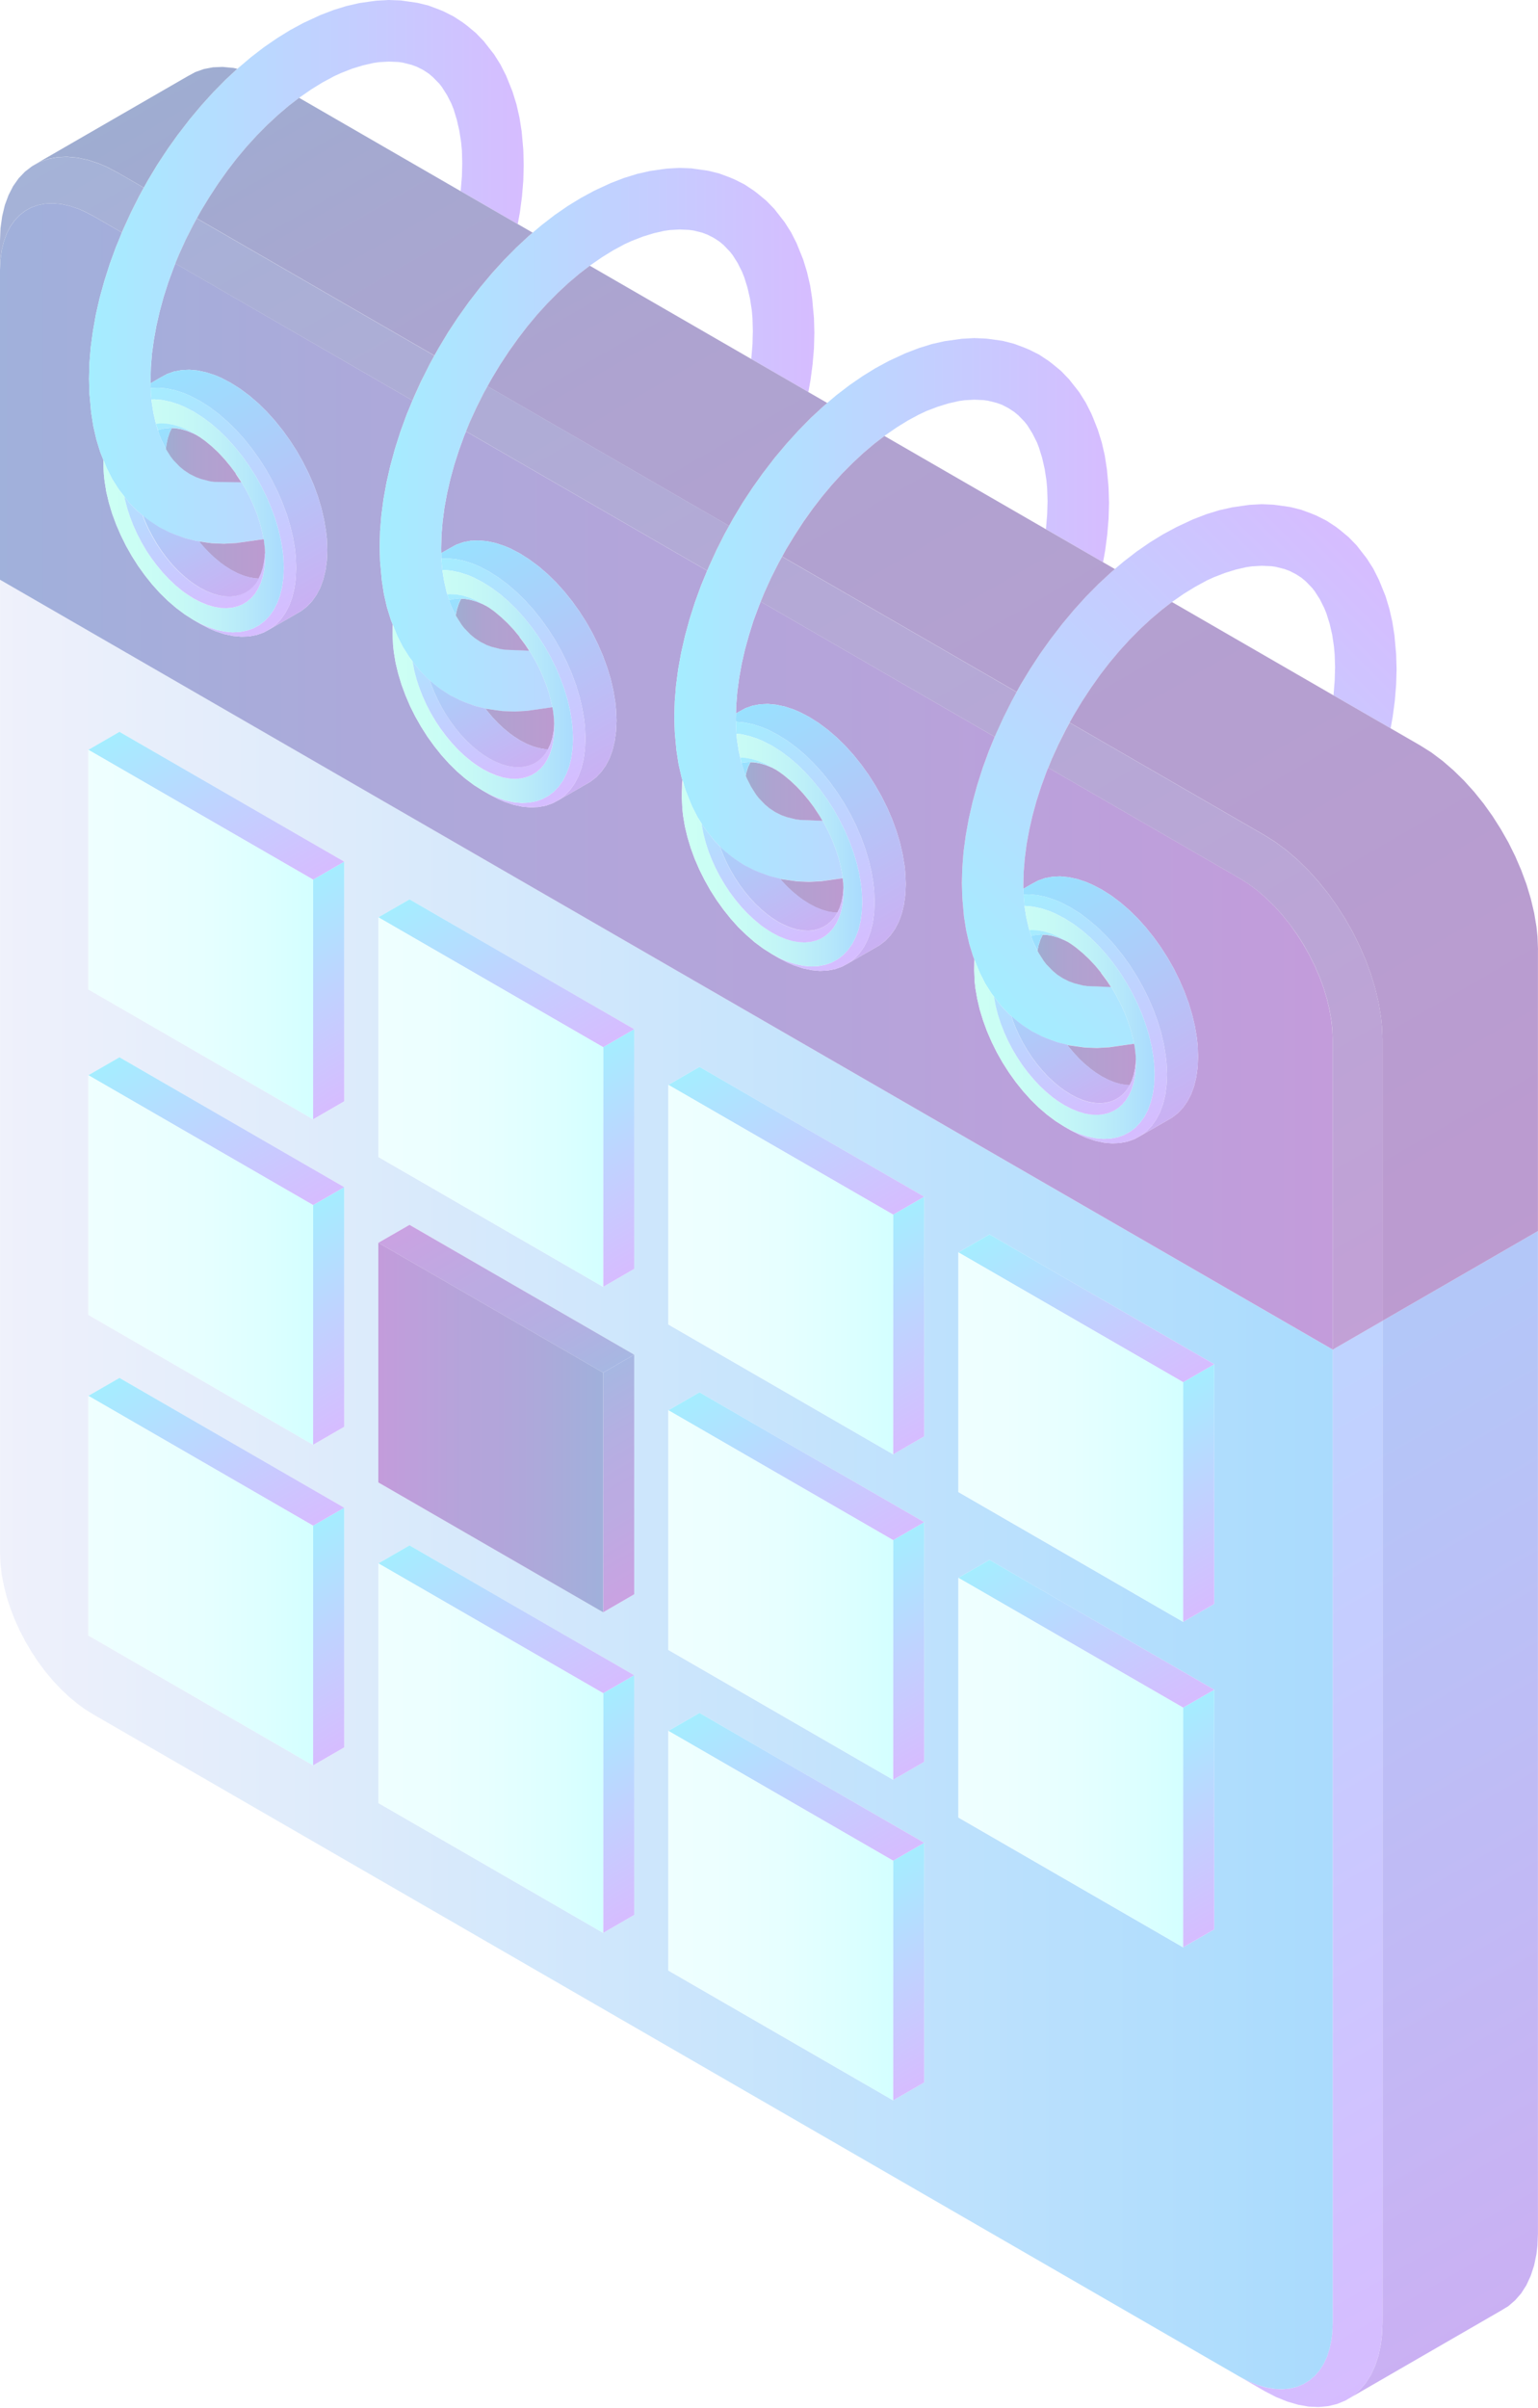 <svg width="216" height="338" viewBox="0 0 216 338" fill="none" xmlns="http://www.w3.org/2000/svg">
<g opacity="0.4">
<path d="M215.992 180.588V313.496L215.921 315.207L215.778 316.411L215.453 317.986L214.978 319.436L214.377 320.742L213.648 321.89L212.793 322.872L211.843 323.696L210.773 324.345L188.933 336.96L190.003 336.303L190.953 335.487L191.808 334.497L192.537 333.349L193.138 332.05L193.614 330.593L193.938 329.017L194.081 327.806L194.16 326.111V193.203V185.395L215.992 172.796V180.588Z" fill="url(#paint0_linear_827_966)"/>
<path d="M145.246 132.537L145.698 133.424L145.856 133.725L146.561 134.849L146.941 135.34L147.828 136.251L148.43 136.75L148.445 136.766L149.237 137.28L150.108 137.716H150.116L150.845 137.985L152.08 138.302L152.69 138.389H152.706L156.032 138.516L156.142 138.666L156.8 139.79L157.401 140.955L157.94 142.134L158.407 143.338L158.803 144.55L159.12 145.761L159.255 146.498L156.435 146.902L155.762 146.997L154.028 147.084L152.357 147.02L151.653 146.925L150.029 146.696L149.871 146.656L148.477 146.308L146.996 145.753L146.315 145.476L144.922 144.771L143.615 143.908L143.021 143.465L142.039 142.649L141.809 142.459L140.701 141.311L139.695 140.02L139.608 139.909L139.252 139.458L138.357 138.04L137.581 136.496L137.319 135.863L136.884 134.786V134.778L136.836 134.675L136.654 134.216L136.116 132.458L135.688 130.589L135.379 128.633L135.197 126.582L135.15 126.028L135.086 123.929L135.15 121.767L135.324 119.534L135.633 117.254L136.052 114.933L136.591 112.574L137.24 110.206L138 107.815L138.872 105.431L138.943 105.257L139.695 103.42L139.846 103.055L139.901 102.921L140.962 100.608L142.11 98.328L142.776 97.124L143.354 96.079L144.676 93.885L146.078 91.747L147.558 89.673L147.646 89.554L149.095 87.669L149.213 87.519L150.845 85.571L152.524 83.718L154.258 81.976L156.024 80.329L156.57 79.869L157.829 78.808L159.65 77.406L161.495 76.132L163.341 74.999L165.194 74.001L165.692 73.764L167.561 72.893L169.414 72.18L171.236 71.618L173.041 71.214L174.791 70.961L175.464 70.865L177.191 70.77L178.869 70.842L179.574 70.937L181.197 71.166L182.75 71.555L184.23 72.101L184.911 72.386L186.305 73.091L187.612 73.946L188.198 74.397L189.409 75.403L190.526 76.551L191.531 77.842L191.967 78.404L192.87 79.822L193.646 81.366L193.907 81.999L194.572 83.638L195.111 85.404L195.538 87.265L195.847 89.229L195.895 89.815L196.029 91.28L196.077 91.826L196.14 93.933L196.077 96.095L195.895 98.328L195.594 100.608L195.301 102.232L187.271 97.599L187.295 97.433L187.445 95.525L187.501 93.664L187.445 91.898L187.342 90.726L187.097 89.103L186.741 87.558L186.289 86.109L185.972 85.333L185.37 84.129L184.658 83.013L184.278 82.522L183.399 81.611L182.813 81.128L182.797 81.105L181.981 80.582L181.11 80.138L180.382 79.869L179.146 79.56L178.56 79.473H178.537L177.214 79.418L175.9 79.489H175.868L175.037 79.608L173.556 79.948L172.043 80.416L170.507 81.01L169.462 81.485L169.446 81.5L167.886 82.348L166.302 83.314L164.734 84.399L164.592 84.502L163.174 85.594L161.63 86.909L160.118 88.311L158.637 89.807L157.196 91.391L155.81 93.046L154.551 94.685L153.236 96.53L151.993 98.423L150.813 100.379L150.227 101.432L149.704 102.382L148.683 104.417L147.741 106.476L147.218 107.759H147.21L146.957 108.385L146.941 108.424L146.22 110.412L145.563 112.447L145.009 114.49L144.549 116.493L144.185 118.481L143.932 120.429L143.773 122.338L143.726 124.191L143.734 124.745L143.765 125.576L143.773 125.964V125.988L143.884 127.128V127.176V127.192L144.13 128.752L144.486 130.296L144.573 130.581L144.826 131.381L144.937 131.753L145.246 132.529V132.537Z" fill="url(#paint1_linear_827_966)"/>
<path d="M194.16 193.203V326.112L194.081 327.807L193.938 329.018L193.614 330.594L193.139 332.051L192.537 333.35L191.808 334.498L190.953 335.488L190.003 336.303L188.934 336.961L187.778 337.436L186.527 337.737L185.188 337.863L183.787 337.8L182.314 337.539L180.77 337.087L179.186 336.446L177.642 335.646L174.062 333.579L175.353 334.245L176.604 334.751L177.816 335.116L178.98 335.314L180.089 335.361L181.142 335.266L182.124 335.029L183.042 334.648L183.882 334.134L184.642 333.484L185.315 332.708L185.893 331.806L186.368 330.776L186.733 329.628L186.994 328.369L187.105 327.466L187.168 326.009V189.434L194.16 185.396V193.203Z" fill="url(#paint2_linear_827_966)"/>
<path d="M187.168 189.434V326.008L187.113 327.458L187.002 328.36L186.74 329.627L186.376 330.776L185.901 331.805L185.323 332.708L184.65 333.484L183.89 334.133L183.05 334.648L182.132 335.028L181.142 335.265L180.089 335.361L178.98 335.305L177.816 335.107L176.604 334.751L175.353 334.244L174.062 333.579L13.105 240.644L11.815 239.836L10.975 239.219L9.748 238.213L8.568 237.104L7.436 235.901L6.367 234.618L5.353 233.264L4.419 231.846L3.548 230.373L2.764 228.861L2.067 227.317L1.457 225.749L0.95 224.173L0.546 222.597L0.245 221.029L0.063 219.477L0.008 217.949V81.374L187.057 189.37L187.176 189.441L187.168 189.434ZM170.531 270.815V237.176L138.966 218.955L134.595 221.473V255.112L166.159 273.333L170.531 270.815ZM170.531 225.131V191.492L138.966 173.271L134.595 175.789V209.428L166.159 227.649L170.531 225.131ZM129.796 292.298V258.659L98.24 240.438L93.869 242.956V276.595L125.433 294.816L129.796 292.298ZM129.796 247.296V213.657L98.24 195.436L93.869 197.954V231.593L125.433 249.814L129.796 247.296ZM129.796 201.613V167.974L98.24 149.753L93.869 152.271V185.91L125.433 204.131L129.796 201.613ZM89.07 268.779V235.141L57.514 216.919L53.143 219.438V253.077L84.707 271.306L89.07 268.779ZM89.07 223.785V190.146L57.514 171.925L53.143 174.443V208.082L84.707 226.311L89.07 223.785ZM89.07 178.102V144.463L57.514 126.242L53.143 128.76V162.399L84.707 180.628L89.07 178.102ZM48.344 245.269V211.63L16.788 193.409L12.417 195.927V229.566L43.981 247.795L48.344 245.269ZM48.344 200.266V166.635L16.788 148.406L12.417 150.925V184.563L43.981 202.792L48.344 200.266ZM48.344 154.583V120.944L16.788 102.723L12.417 105.241V138.88L43.981 157.109L48.344 154.583Z" fill="url(#paint3_linear_827_966)"/>
<path d="M187.168 145.959V189.163L187.049 189.361L0 81.373V81.104V37.891L0.063 36.45L0.245 35.104L0.546 33.884L0.95 32.776L1.465 31.786L2.075 30.923L2.772 30.194L3.556 29.584L4.427 29.109L5.361 28.785L6.375 28.587L7.444 28.539L8.576 28.642L9.756 28.895L10.975 29.299L11.815 29.664L13.105 30.329L17.12 32.641L16.368 34.486L16.289 34.66L15.418 37.044L14.658 39.435L14 41.803L13.462 44.155L13.05 46.483L12.741 48.756L12.559 50.989L12.504 53.158L12.559 55.257L12.614 55.803L12.797 57.854L13.105 59.818L13.533 61.687L14.072 63.445L14.515 64.554V65.092L14.586 66.573L14.689 67.547L14.935 69.067L15.299 70.588L15.758 72.116L16.321 73.636L16.97 75.133L17.698 76.606L18.514 78.047L19.401 79.441L20.359 80.771L21.373 82.038L22.442 83.226L23.566 84.327L24.738 85.332L25.942 86.235L27.193 87.027L28.056 87.534L29.387 88.231L30.25 88.595L31.525 89.015L32.736 89.268L33.9 89.371L35.009 89.331L36.054 89.126L37.028 88.785L37.923 88.294L42.286 85.776L43.102 85.15L43.822 84.39L44.456 83.495L44.986 82.482L45.406 81.334L45.715 80.074L45.905 78.697L45.968 77.192L45.905 75.624L45.786 74.555L45.517 72.948L45.137 71.316L44.646 69.677L44.052 68.054L43.355 66.454L42.571 64.886L41.7 63.342L40.75 61.861L39.728 60.436L38.644 59.082L37.495 57.807L36.3 56.627L35.048 55.55L33.75 54.584L32.427 53.745L31.105 53.048L30.234 52.675L28.967 52.264L27.755 52.002L26.583 51.899L25.483 51.955L24.437 52.145L23.463 52.493L22.569 52.976L21.151 53.8L21.143 53.42L21.191 51.567L21.341 49.651L21.61 47.703L21.967 45.723L22.426 43.711L22.98 41.676L23.63 39.641L24.374 37.614L24.627 36.98L57.934 56.215L57.173 58.044L57.102 58.219L56.231 60.61L55.471 62.994L54.822 65.369L54.283 67.721L53.863 70.041L53.562 72.322L53.38 74.547L53.325 76.725L53.38 78.815L53.436 79.37L53.618 81.421L53.919 83.384L54.346 85.253L54.893 87.011L55.154 87.668L55.138 88.041V89.046L55.202 90.527L55.305 91.501L55.558 93.029L55.922 94.542L56.382 96.07L56.944 97.591L57.585 99.095L58.322 100.568L59.137 102.001L60.024 103.395L60.982 104.726L61.996 105.993L63.065 107.18L64.189 108.289L65.361 109.295L66.565 110.197L67.808 110.981L68.679 111.488L70.01 112.185L70.873 112.549L72.14 112.969L73.352 113.23L74.523 113.333L75.632 113.278L76.669 113.088L77.643 112.739L78.538 112.256L82.909 109.73L83.725 109.105L84.446 108.344L85.079 107.458L85.61 106.436L86.029 105.288L86.33 104.029L86.52 102.643L86.592 101.146L86.52 99.586L86.41 98.517L86.14 96.902L85.76 95.27L85.261 93.639L84.667 92.016L83.971 90.416L83.195 88.841L82.323 87.296L81.373 85.816L80.352 84.39L79.267 83.036L78.119 81.761L76.915 80.581L75.664 79.504L74.373 78.546L73.051 77.699L71.72 77.002L70.857 76.638L69.59 76.218L68.379 75.957L67.207 75.862L66.106 75.901L65.053 76.107L64.087 76.448L63.192 76.939L61.972 77.635L61.956 76.986L62.004 75.125L62.162 73.225L62.416 71.269L62.78 69.289L63.239 67.27L63.794 65.243L64.451 63.2L65.171 61.22L65.187 61.18L65.448 60.555L99.317 80.106L98.565 81.935L98.486 82.118L97.615 84.501L96.854 86.885L96.205 89.26L95.667 91.612L95.247 93.932L94.946 96.221L94.764 98.446L94.701 100.608L94.764 102.714L94.811 103.268L95.001 105.319L95.302 107.283L95.73 109.144L95.833 109.469L95.825 109.493L95.762 110.981V111.995L95.825 113.468L95.928 114.45L96.181 115.97L96.546 117.498L97.005 119.019L97.559 120.539L98.209 122.036L98.945 123.509L99.753 124.95L100.64 126.336L101.598 127.674L102.611 128.941L103.68 130.137L104.813 131.23L105.977 132.243L107.188 133.146L108.432 133.93L109.295 134.437L110.625 135.126L111.496 135.498L112.763 135.918L113.975 136.171L115.139 136.282L116.247 136.226L117.293 136.028L118.267 135.68L119.162 135.197L123.525 132.679L124.348 132.053L125.061 131.293L125.695 130.406L126.225 129.385L126.645 128.244L126.954 126.977L127.144 125.591L127.215 124.103L127.144 122.527L127.033 121.466L126.756 119.842L126.383 118.219L125.885 116.588L125.291 114.964L124.594 113.357L123.81 111.781L122.939 110.253L121.996 108.764L120.975 107.339L119.89 105.985L118.742 104.71L117.538 103.53L116.287 102.453L114.996 101.487L113.674 100.647L112.344 99.958L111.48 99.586L110.213 99.166L108.994 98.913L107.83 98.802L106.721 98.858L105.676 99.056L104.702 99.396L103.807 99.887L103.364 100.141L103.395 99.024L103.546 97.116L103.807 95.168L104.163 93.18L104.623 91.169L105.185 89.141L105.826 87.098L106.579 85.071L106.832 84.438L139.695 103.419L138.943 105.256L138.871 105.43L138 107.814L137.24 110.205L136.591 112.573L136.052 114.933L135.633 117.253L135.324 119.534L135.15 121.767L135.086 123.929L135.15 126.027L135.197 126.581L135.379 128.632L135.688 130.588L136.116 132.457L136.654 134.215L136.836 134.674L136.82 135.189V136.203L136.876 137.683L136.979 138.665L137.24 140.178L137.596 141.706L138.064 143.227L138.618 144.747L139.267 146.244L139.996 147.716L140.811 149.158L141.698 150.543L142.656 151.882L143.67 153.149L144.747 154.345L145.864 155.445L147.036 156.451L148.239 157.354L149.482 158.138L150.362 158.652L151.692 159.333L152.555 159.705L153.814 160.125L155.034 160.387L156.198 160.489L157.306 160.434L158.352 160.236L159.318 159.896L160.212 159.405L164.592 156.886L165.399 156.261L166.128 155.501L166.753 154.614L167.284 153.6L167.704 152.452L168.012 151.185L168.202 149.799L168.266 148.31L168.202 146.735L168.092 145.673L167.822 144.058L167.434 142.435L166.943 140.795L166.342 139.172L165.645 137.565L164.869 135.989L163.998 134.46L163.047 132.972L162.026 131.546L160.941 130.192L159.801 128.917L158.589 127.737L157.346 126.661L156.055 125.694L154.725 124.855L153.394 124.166L152.531 123.794L151.272 123.374L150.053 123.121L148.889 123.01L147.78 123.065L146.735 123.263L145.769 123.612L144.866 124.095L143.734 124.744L143.726 124.19L143.773 122.337L143.932 120.428L144.185 118.48L144.549 116.493L145.008 114.489L145.563 112.446L146.22 110.411L146.941 108.424L146.956 108.384L147.21 107.758H147.218L174.062 123.263L175.353 124.071L176.604 125.005L177.816 126.059L178.98 127.199L180.089 128.426L181.142 129.733L182.124 131.119L183.042 132.552L183.882 134.033L184.642 135.561L185.315 137.113L185.893 138.681L186.368 140.265L186.732 141.833L186.994 143.409L187.105 144.43L187.168 145.959Z" fill="url(#paint4_linear_827_966)"/>
<path d="M170.531 237.175V270.814L166.159 273.332V239.693L170.531 237.175Z" fill="url(#paint5_linear_827_966)"/>
<path d="M170.531 191.491V225.13L166.159 227.648V194.009L170.531 191.491Z" fill="url(#paint6_linear_827_966)"/>
<path d="M170.531 191.492L166.16 194.01L134.595 175.789L138.967 173.271L170.531 191.492Z" fill="url(#paint7_linear_827_966)"/>
<path d="M170.531 237.174L166.16 239.692L134.595 221.471L138.967 218.953L170.531 237.174Z" fill="url(#paint8_linear_827_966)"/>
<path d="M168.202 146.734L168.266 148.31L168.202 149.799L168.012 151.185L167.704 152.452L167.284 153.6L166.753 154.614L166.128 155.5L165.399 156.261L164.592 156.886L160.212 159.404L161.036 158.787L161.757 158.027L162.382 157.14L162.913 156.118L163.34 154.97L163.649 153.711L163.831 152.325L163.903 150.828L163.831 149.26L163.72 148.199L163.451 146.584L163.071 144.953L162.572 143.321L161.978 141.698L161.281 140.091L160.497 138.515L159.626 136.978L158.684 135.49L157.663 134.064L156.578 132.71L155.429 131.443L154.226 130.255L152.975 129.186L151.692 128.212L150.362 127.381L149.031 126.684L148.168 126.32L146.901 125.9L145.682 125.639L144.517 125.536L143.765 125.575L143.734 124.744L144.866 124.095L145.769 123.612L146.735 123.263L147.78 123.065L148.889 123.01L150.053 123.121L151.272 123.374L152.531 123.794L153.394 124.166L154.725 124.855L156.055 125.694L157.346 126.66L158.589 127.737L159.801 128.917L160.941 130.192L162.026 131.546L163.047 132.972L163.998 134.46L164.869 135.989L165.645 137.564L166.342 139.172L166.943 140.795L167.434 142.434L167.822 144.058L168.092 145.673L168.202 146.734Z" fill="url(#paint9_linear_827_966)"/>
<path d="M166.16 239.693V273.332L134.595 255.111V221.472L166.16 239.693Z" fill="url(#paint10_linear_827_966)"/>
<path d="M166.16 194.009V227.648L134.595 209.427V175.788L166.16 194.009Z" fill="url(#paint11_linear_827_966)"/>
<path d="M163.831 149.26L163.903 150.828L163.831 152.324L163.649 153.71L163.34 154.969L162.913 156.117L162.382 157.139L161.757 158.026L161.036 158.786L160.212 159.404L159.318 159.895L158.352 160.235L157.306 160.433L156.198 160.489L155.034 160.386L153.814 160.124L152.555 159.705L151.692 159.332L150.362 158.651L149.482 158.137L150.734 158.794L151.533 159.134L152.721 159.522L153.854 159.768L154.946 159.863L155.984 159.815L156.958 159.633L157.869 159.309L158.708 158.849L159.468 158.271L160.141 157.559L160.735 156.727L161.234 155.769L161.622 154.7L161.907 153.52L162.089 152.229L162.152 150.828L162.089 149.347L161.986 148.373L161.733 146.852L161.376 145.332L160.909 143.804L160.355 142.283L159.706 140.787L158.969 139.306L158.154 137.873L157.275 136.479L156.316 135.149L155.303 133.882L154.226 132.694L153.101 131.585L151.937 130.579L150.726 129.677L149.482 128.893L148.231 128.243L147.439 127.903L146.252 127.507L145.111 127.269L144.027 127.166L143.884 127.174V127.127L143.773 125.987V125.963L143.765 125.575L144.517 125.535L145.682 125.638L146.901 125.899L148.168 126.319L149.031 126.683L150.362 127.38L151.692 128.212L152.975 129.186L154.226 130.255L155.429 131.443L156.578 132.71L157.663 134.064L158.684 135.489L159.626 136.978L160.497 138.514L161.281 140.09L161.978 141.697L162.572 143.321L163.071 144.952L163.451 146.583L163.72 148.199L163.831 149.26Z" fill="url(#paint12_linear_827_966)"/>
<path d="M162.089 149.348L162.152 150.829L162.089 152.231L161.907 153.522L161.622 154.701L161.234 155.771L160.735 156.729L160.141 157.56L159.468 158.273L158.708 158.851L157.868 159.31L156.958 159.635L155.984 159.817L154.946 159.865L153.854 159.77L152.721 159.524L151.533 159.136L150.734 158.796L149.482 158.138L148.239 157.354L147.036 156.452L145.864 155.446L144.747 154.345L143.67 153.149L142.656 151.882L141.698 150.544L140.811 149.158L139.996 147.717L139.267 146.244L138.618 144.748L138.064 143.227L137.596 141.707L137.24 140.178L136.979 138.666L136.876 137.684L136.82 136.203L136.876 134.802L136.884 134.786L137.319 135.863L137.581 136.496L138.357 138.04L139.251 139.458L139.608 139.909L139.624 140.068L139.853 141.271L140.17 142.483L140.566 143.694L141.025 144.89L141.564 146.078L142.165 147.234L142.831 148.359L143.551 149.451L144.327 150.497L145.151 151.479L146.014 152.397L146.917 153.252L147.851 154.02L148.508 154.504L149.482 155.113L150.472 155.636L151.423 156.016L152.357 156.293L153.244 156.444L154.099 156.483L154.907 156.412L155.659 156.23L156.364 155.937L157.005 155.541L157.591 155.042L158.098 154.448L158.549 153.751L158.914 152.967L159.199 152.088L159.397 151.13L159.484 150.417L159.531 149.317L159.508 148.802V148.786L159.484 148.153L159.349 146.965L159.254 146.498L159.12 145.761L158.803 144.55L158.407 143.338L157.94 142.134L157.401 140.955L156.799 139.79L156.142 138.666L156.031 138.516L155.414 137.581L154.638 136.544L153.822 135.554L152.951 134.627L152.048 133.78L151.122 133.012L150.464 132.537L149.934 132.196L149.894 132.173L149.482 131.911L148.5 131.404L147.542 131.009L146.616 130.739L145.721 130.589L144.866 130.549L144.573 130.581L144.486 130.296L144.129 128.752L143.884 127.192V127.176L144.026 127.168L145.111 127.271L146.252 127.508L147.439 127.904L148.231 128.245L149.482 128.894L150.726 129.678L151.937 130.581L153.101 131.587L154.226 132.695L155.303 133.883L156.316 135.15L157.275 136.48L158.154 137.874L158.969 139.307L159.706 140.788L160.355 142.285L160.909 143.805L161.376 145.334L161.733 146.854L161.986 148.374L162.089 149.348Z" fill="url(#paint13_linear_827_966)"/>
<path d="M159.507 148.786V148.802L159.492 149.324L159.412 149.95L159.23 150.837L158.969 151.644L158.652 152.318L158.161 152.302L157.354 152.167L156.506 151.922L155.635 151.565L154.732 151.098L153.838 150.528L153.252 150.092L152.396 149.395L151.573 148.619L150.789 147.772L150.037 146.877L149.886 146.671L150.045 146.711L151.668 146.941L152.373 147.036L154.051 147.099L155.778 147.004L156.451 146.909L159.27 146.505L159.365 146.98L159.5 148.168L159.523 148.802L159.507 148.786ZM154.637 136.543L153.822 135.553L152.951 134.627L152.048 133.78L151.121 133.012L150.464 132.536L149.934 132.196L149.894 132.18L149.459 131.958L148.587 131.602L147.74 131.357L146.932 131.222L146.441 131.206L146.125 131.879L145.863 132.687L145.705 133.439L145.863 133.748L146.568 134.865L146.948 135.355L147.835 136.266L148.437 136.773L148.453 136.789L149.245 137.304L150.116 137.739L150.844 138.008L152.08 138.325L152.689 138.412H152.705L156.031 138.547L155.406 137.612L154.629 136.575L154.637 136.543Z" fill="url(#paint14_linear_827_966)"/>
<path d="M144.296 59.715L144.28 59.691L143.9 59.209L143.013 58.29L142.411 57.799L141.595 57.268L140.732 56.825L139.996 56.556L138.76 56.247L138.151 56.16L136.828 56.104L135.482 56.176L134.65 56.294L133.17 56.635L131.657 57.102L130.121 57.688L129.084 58.179L129.06 58.187L127.5 59.026L125.924 60L124.348 61.085L124.214 61.196L122.788 62.289L121.252 63.588L119.739 64.997L118.259 66.486L116.817 68.078L115.432 69.733H115.424L114.165 71.364L112.85 73.209L111.607 75.109L110.427 77.073L109.849 78.118L109.326 79.069L108.297 81.104L107.362 83.155L106.832 84.438L106.578 85.071L105.826 87.098L105.185 89.141L104.623 91.169L104.163 93.18L103.807 95.168L103.546 97.116L103.395 99.024L103.363 100.141L103.34 100.869L103.355 101.328L103.395 102.643V102.675L103.427 102.999L103.498 103.815L103.751 105.43L103.957 106.341L104.1 106.982L104.132 107.085L104.551 108.439L104.718 108.851L104.86 109.208H104.868L105.478 110.411L106.183 111.536L106.563 112.019L107.45 112.937L108.051 113.428L108.859 113.967L109.73 114.41V114.402L110.467 114.672L111.694 114.98L112.312 115.067L115.519 115.202L115.748 115.582L116.35 116.746L116.881 117.926L117.348 119.13L117.744 120.341L118.053 121.553L118.282 122.757L118.346 123.255L116.049 123.58L115.376 123.675L113.642 123.77L111.971 123.699L111.266 123.612L109.643 123.382L109.548 123.351L108.091 122.994L106.618 122.448L105.937 122.163L104.535 121.458L103.221 120.595L102.643 120.151L101.431 119.146L101.107 118.805L100.323 117.997L99.309 116.707L98.874 116.144L98.541 115.614L97.979 114.719L97.187 113.175L96.933 112.549L96.276 110.902L95.936 109.802L95.833 109.469L95.73 109.144L95.302 107.283L95.001 105.319L94.811 103.269L94.764 102.714L94.7 100.608L94.764 98.446L94.946 96.221L95.247 93.932L95.666 91.612L96.205 89.26L96.854 86.885L97.614 84.501L98.486 82.118L98.565 81.935L99.317 80.106L99.467 79.742L99.523 79.607L100.544 77.382L100.584 77.295L101.724 75.006L102.397 73.811L102.967 72.765L104.29 70.564L105.699 68.426L107.172 66.359L107.259 66.24L108.716 64.356L108.835 64.205L110.467 62.257L112.145 60.404L113.872 58.654L115.645 57.007L116.184 56.556L117.443 55.487L119.272 54.085L121.109 52.818L122.954 51.678L124.8 50.68L125.306 50.442L127.175 49.579L129.028 48.867L130.857 48.296L132.647 47.893L134.413 47.647L135.086 47.552L136.812 47.457L138.491 47.528L139.196 47.615L140.819 47.845L142.371 48.241L143.844 48.787L144.525 49.072L145.919 49.769L147.233 50.633L147.819 51.084L149.031 52.082L150.14 53.238L151.153 54.521L151.589 55.083L152.484 56.508L153.267 58.052L153.529 58.678L154.178 60.325L154.732 62.091L155.16 63.944L155.461 65.908L155.651 67.959L155.691 68.513L155.754 70.619L155.691 72.781L155.509 75.014L155.208 77.295L154.915 78.918L146.893 74.278L146.909 74.112L147.067 72.203L147.123 70.358L147.067 68.6V68.584L146.964 67.42L146.711 65.797L146.354 64.245L145.903 62.796L145.618 62.059L145.594 62.02L144.984 60.816L144.296 59.715Z" fill="url(#paint15_linear_827_966)"/>
<path d="M159.508 148.802L159.523 149.316L159.476 150.417L159.389 151.13L159.191 152.088L158.906 152.975L158.541 153.759L158.098 154.456L157.591 155.05L157.005 155.548L156.356 155.944L155.659 156.237L154.907 156.42L154.099 156.491L153.252 156.451L152.365 156.301L151.438 156.024L150.48 155.636L149.49 155.121L148.516 154.503L147.859 154.028L146.925 153.252L146.022 152.405L145.159 151.478L144.335 150.496L143.559 149.459L142.839 148.366L142.173 147.242L141.572 146.086L141.033 144.898L140.566 143.702L140.17 142.49L139.853 141.279L139.624 140.075L139.608 139.917L139.695 140.02L140.7 141.318L141.817 142.467L142.047 142.657L142.213 143.179L142.641 144.28L143.132 145.357L143.678 146.418L144.288 147.448L144.945 148.445L145.65 149.396L146.394 150.29L147.186 151.138L148.009 151.914L148.865 152.618L149.451 153.046L150.353 153.616L151.248 154.091L152.127 154.448L152.975 154.693L153.79 154.828L154.566 154.867L155.303 154.796L155.992 154.63L156.633 154.361L157.219 154.004L157.758 153.553L158.225 153.007L158.629 152.381L158.644 152.333L158.961 151.66L159.222 150.853L159.405 149.966L159.484 149.34L159.5 148.817L159.508 148.802ZM149.482 131.911L148.5 131.404L147.542 131.008L146.616 130.739L145.721 130.581L144.874 130.541L144.581 130.573L144.826 131.38L145.412 131.238L146.149 131.175L146.434 131.19L146.925 131.206L147.732 131.341L148.58 131.586L149.451 131.943L149.886 132.164L149.475 131.903L149.482 131.911Z" fill="url(#paint16_linear_827_966)"/>
<path d="M158.652 152.317L158.637 152.365L158.233 152.99L157.766 153.537L157.227 153.988L156.641 154.344L156 154.614L155.311 154.78L154.574 154.851L153.798 154.812L152.983 154.677L152.135 154.431L151.256 154.075L150.362 153.6L149.459 153.03L148.873 152.602L148.018 151.897L147.194 151.121L146.402 150.274L145.658 149.379L144.953 148.429L144.296 147.431L143.686 146.402L143.14 145.341L142.649 144.264L142.221 143.163L142.055 142.64L143.037 143.456L143.623 143.9L144.929 144.755L146.323 145.459L147.004 145.745L148.485 146.291L149.878 146.639L150.029 146.845L150.781 147.74L151.565 148.587L152.389 149.363L153.244 150.06L153.83 150.496L154.725 151.066L155.627 151.533L156.499 151.89L157.346 152.135L158.154 152.27L158.645 152.285L158.652 152.317ZM146.149 131.174L145.412 131.237L144.826 131.38L144.937 131.744L145.254 132.52L145.705 133.407L145.864 132.655L146.125 131.847L146.442 131.174L146.157 131.158L146.149 131.174Z" fill="url(#paint17_linear_827_966)"/>
<path d="M129.797 258.659V292.298L125.433 294.816V261.177L129.797 258.659Z" fill="url(#paint18_linear_827_966)"/>
<path d="M129.797 213.657V247.296L125.433 249.814V216.183L129.797 213.657Z" fill="url(#paint19_linear_827_966)"/>
<path d="M129.797 167.973V201.612L125.433 204.138V170.491L129.797 167.973Z" fill="url(#paint20_linear_827_966)"/>
<path d="M129.796 167.973L125.433 170.491L93.869 152.278L98.24 149.752L129.796 167.973Z" fill="url(#paint21_linear_827_966)"/>
<path d="M129.796 213.657L125.433 216.183L93.869 197.954L98.24 195.436L129.796 213.657Z" fill="url(#paint22_linear_827_966)"/>
<path d="M129.796 258.66L125.433 261.178L93.869 242.957L98.24 240.438L129.796 258.66Z" fill="url(#paint23_linear_827_966)"/>
<path d="M127.144 122.526L127.215 124.102L127.144 125.591L126.954 126.977L126.645 128.244L126.225 129.384L125.695 130.406L125.061 131.292L124.348 132.053L123.525 132.678L119.162 135.196L119.969 134.579L120.698 133.819L121.331 132.932L121.854 131.91L122.274 130.762L122.582 129.495L122.772 128.117L122.836 126.62L122.772 125.045L122.662 123.991L122.392 122.368L122.004 120.745L121.513 119.113L120.919 117.49L120.231 115.883L119.447 114.307L118.576 112.77L117.625 111.282L116.604 109.856L115.519 108.502L114.371 107.235L113.175 106.047L111.924 104.978L110.625 104.004L109.295 103.173L107.98 102.476L107.109 102.112L105.842 101.692L104.623 101.431L103.459 101.32L103.356 101.328L103.34 100.869L103.364 100.14L103.807 99.887L104.702 99.396L105.676 99.055L106.721 98.857L107.83 98.802L108.994 98.913L110.213 99.166L111.48 99.586L112.343 99.958L113.674 100.647L114.996 101.486L116.287 102.452L117.538 103.529L118.742 104.709L119.89 105.984L120.975 107.338L121.996 108.764L122.939 110.252L123.81 111.781L124.594 113.356L125.291 114.964L125.885 116.587L126.383 118.219L126.756 119.842L127.033 121.465L127.144 122.526Z" fill="url(#paint24_linear_827_966)"/>
<path d="M125.433 261.177V294.816L93.869 276.595V242.956L125.433 261.177Z" fill="url(#paint25_linear_827_966)"/>
<path d="M125.433 216.182V249.813L93.869 231.592V197.953L125.433 216.182Z" fill="url(#paint26_linear_827_966)"/>
<path d="M125.433 170.491V204.138L93.869 185.917V152.278L125.433 170.491Z" fill="url(#paint27_linear_827_966)"/>
<path d="M122.773 125.045L122.836 126.621L122.773 128.117L122.582 129.495L122.274 130.762L121.854 131.911L121.331 132.932L120.698 133.819L119.969 134.579L119.162 135.197L118.267 135.68L117.293 136.028L116.247 136.226L115.139 136.282L113.975 136.171L112.763 135.917L111.496 135.498L110.625 135.126L109.295 134.437L108.432 133.93L109.675 134.587L110.475 134.928L111.663 135.316L112.803 135.561L113.896 135.656L114.925 135.609L115.899 135.419L116.81 135.102L117.649 134.642L118.409 134.056L119.09 133.344L119.676 132.512L120.167 131.562L120.571 130.493L120.856 129.305L121.03 128.022L121.094 126.621L121.03 125.14L120.928 124.166L120.674 122.646L120.31 121.125L119.858 119.597L119.288 118.076L118.647 116.58L117.91 115.099L117.103 113.666L116.208 112.272L115.258 110.942L114.236 109.675L113.167 108.487L112.051 107.378L110.879 106.372L109.675 105.47L108.432 104.678L107.181 104.036L106.381 103.696L105.193 103.3L104.053 103.055L103.427 102.999L103.395 102.674V102.643L103.356 101.328L103.459 101.32L104.623 101.431L105.842 101.692L107.109 102.112L107.98 102.476L109.295 103.173L110.625 104.005L111.924 104.979L113.175 106.048L114.371 107.236L115.519 108.503L116.604 109.857L117.625 111.282L118.576 112.771L119.447 114.307L120.231 115.883L120.92 117.49L121.513 119.114L122.004 120.745L122.392 122.368L122.662 123.992L122.773 125.045Z" fill="url(#paint28_linear_827_966)"/>
<path d="M118.346 123.255L118.283 122.756L118.053 121.553L117.744 120.341L117.348 119.13L116.881 117.926L116.35 116.746L115.749 115.582L115.519 115.202L115.075 114.457L114.355 113.373L113.587 112.335L112.763 111.345L111.9 110.419L110.997 109.572L110.063 108.803L109.406 108.328L108.875 107.988L108.851 107.98L108.432 107.703L107.45 107.196L106.484 106.8L105.557 106.531L104.662 106.38L103.958 106.341L103.752 105.43L103.498 103.815L103.427 102.999L104.053 103.054L105.193 103.3L106.381 103.696L107.18 104.036L108.432 104.678L109.675 105.47L110.878 106.372L112.051 107.378L113.167 108.487L114.236 109.675L115.258 110.942L116.208 112.272L117.103 113.666L117.91 115.099L118.647 116.58L119.288 118.076L119.858 119.597L120.31 121.125L120.674 122.645L120.927 124.166L121.03 125.14L121.094 126.621L121.03 128.022L120.856 129.305L120.571 130.493L120.167 131.562L119.676 132.512L119.09 133.344L118.409 134.056L117.649 134.642L116.81 135.102L115.899 135.418L114.925 135.608L113.896 135.656L112.803 135.561L111.663 135.316L110.475 134.927L109.675 134.587L108.432 133.93L107.188 133.146L105.977 132.243L104.813 131.229L103.68 130.137L102.611 128.941L101.598 127.674L100.64 126.336L99.753 124.95L98.945 123.509L98.209 122.036L97.559 120.539L97.005 119.019L96.546 117.498L96.181 115.97L95.928 114.45L95.825 113.468L95.762 111.995L95.825 110.593L95.936 109.801L96.276 110.902L96.934 112.549L97.187 113.175L97.979 114.719L98.541 115.614L98.573 115.859L98.802 117.063L99.111 118.274L99.499 119.486L99.974 120.682L100.513 121.869L101.115 123.026L101.78 124.15L102.5 125.243L103.269 126.288L104.092 127.27L104.955 128.189L105.866 129.044L106.792 129.812L107.45 130.287L108.432 130.905L109.414 131.419L110.372 131.807L111.298 132.085L112.193 132.235L113.04 132.275L113.848 132.203L114.608 132.021L115.305 131.72L115.954 131.332L116.533 130.834L117.047 130.24L117.491 129.543L117.855 128.759L118.14 127.872L118.346 126.922L118.425 126.209L118.473 125.108L118.457 124.594V124.578L118.425 123.944L118.346 123.255Z" fill="url(#paint29_linear_827_966)"/>
<path d="M118.457 124.578V124.594L118.433 125.116L118.362 125.742L118.18 126.629L117.918 127.436L117.602 128.11L117.11 128.094L116.295 127.959L115.448 127.714L114.569 127.357L113.674 126.89L112.771 126.32L112.185 125.884L111.33 125.188L110.506 124.412L109.714 123.564L109.548 123.366L109.643 123.39L111.266 123.62L111.971 123.715L113.642 123.786L115.376 123.691L116.049 123.596L118.338 123.271L118.425 123.96L118.449 124.594L118.457 124.578ZM114.355 113.373L113.579 112.335L112.755 111.346L111.892 110.419L110.989 109.572L110.063 108.804L109.406 108.329L108.875 107.988H108.859L108.408 107.743L107.529 107.386L106.681 107.141L105.874 107.006L105.383 106.99L105.066 107.663L104.813 108.471L104.726 108.867L104.868 109.223L105.478 110.427L106.183 111.544L106.563 112.027L107.45 112.945L108.051 113.444L108.859 113.983L109.73 114.418L110.467 114.687L111.694 114.996L112.312 115.083L115.519 115.218L115.083 114.481L114.363 113.397L114.355 113.373Z" fill="url(#paint30_linear_827_966)"/>
<path d="M63.493 85.35L64 86.347L64.087 86.522L64.791 87.638L64.815 87.67L65.171 88.121L66.066 89.04L66.668 89.539L67.476 90.077L68.339 90.513L68.371 90.528L69.076 90.782L70.311 91.091L70.968 91.178L74.246 91.312L74.294 91.273L74.46 91.518L75.126 92.643L75.727 93.799L76.258 94.987L76.733 96.183L77.121 97.394L77.438 98.606L77.564 99.271L77.477 99.287L74.666 99.698L73.993 99.785L72.259 99.88L70.588 99.817L69.883 99.714L68.26 99.485L68.157 99.461L66.708 99.097L65.227 98.55L64.554 98.273L63.152 97.56L61.846 96.705L61.26 96.262L60.381 95.525L60.04 95.256L58.931 94.1L57.934 92.833L57.926 92.809L57.49 92.247L56.596 90.837L55.812 89.293L55.55 88.652L55.202 87.781V87.773L55.154 87.67L54.893 87.013L54.347 85.255L53.919 83.386L53.618 81.422L53.436 79.371L53.38 78.817L53.325 76.726L53.38 74.548L53.563 72.323L53.864 70.043L54.283 67.722L54.822 65.371L55.471 62.995L56.231 60.611L57.102 58.22L57.174 58.046L57.934 56.216L58.14 55.718L59.193 53.397L60.341 51.117L61.006 49.921L61.584 48.868L62.907 46.674L64.316 44.528L65.789 42.462L65.876 42.343L67.325 40.466L67.444 40.316L69.076 38.368L70.762 36.514L72.488 34.757L74.262 33.125L74.801 32.666L76.068 31.597L77.881 30.195L79.726 28.921L81.579 27.788L83.424 26.79L83.923 26.553L85.792 25.69L87.645 24.977L89.466 24.415L91.272 24.003L93.022 23.75L93.703 23.662L95.429 23.567L97.1 23.631L97.805 23.734L99.428 23.963L100.988 24.343L102.461 24.89L103.142 25.175L104.544 25.88L105.85 26.743L106.428 27.186L107.64 28.192L108.756 29.34L109.77 30.639L110.206 31.201L111.1 32.611L111.884 34.155L112.138 34.788L112.803 36.435L113.341 38.193L113.777 40.062L114.078 42.018L114.125 42.604L114.26 44.069L114.315 44.623L114.371 46.722L114.315 48.892L114.125 51.125L113.824 53.397L113.531 55.029L105.502 50.388L105.526 50.222L105.684 48.313L105.731 46.461L105.684 44.711V44.687L105.581 43.523L105.328 41.899L104.971 40.355L104.52 38.906L104.203 38.122L103.601 36.926L102.904 35.818L102.897 35.81L102.509 35.319L101.63 34.4L101.028 33.901L100.212 33.371L99.349 32.935L98.62 32.658L97.377 32.349L96.767 32.27L95.445 32.215L94.123 32.286H94.099L93.267 32.405L91.787 32.745L90.274 33.212L88.746 33.806L87.701 34.281L87.677 34.297L86.117 35.137L84.541 36.111L82.965 37.196L82.83 37.298L81.405 38.391L79.869 39.698L78.348 41.099L76.868 42.604L75.426 44.188L74.049 45.843H74.041L72.789 47.474L71.467 49.311L70.224 51.22L69.044 53.176L68.466 54.221L67.935 55.171L66.914 57.206L65.971 59.273L65.449 60.556L65.187 61.181L65.171 61.221L64.451 63.201L63.794 65.244L63.239 67.271L62.78 69.29L62.416 71.27L62.162 73.226L62.004 75.126L61.956 76.987L61.972 77.637L61.996 78.421L62.004 78.753V78.777L62.115 79.925L62.123 80.02L62.368 81.549L62.717 83.085L62.828 83.425L63.081 84.241L63.168 84.542L63.477 85.326L63.493 85.35Z" fill="url(#paint31_linear_827_966)"/>
<path d="M118.457 124.594L118.473 125.108L118.425 126.209L118.338 126.922L118.132 127.88L117.847 128.767L117.483 129.551L117.039 130.248L116.525 130.841L115.947 131.34L115.297 131.736L114.6 132.029L113.84 132.211L113.033 132.283L112.185 132.243L111.298 132.093L110.372 131.816L109.414 131.428L108.432 130.913L107.458 130.295L106.8 129.82L105.874 129.044L104.971 128.197L104.1 127.27L103.284 126.288L102.508 125.251L101.788 124.158L101.123 123.034L100.521 121.877L99.982 120.69L99.507 119.494L99.119 118.282L98.802 117.071L98.573 115.867L98.541 115.622L98.874 116.144L99.309 116.707L100.315 117.997L101.099 118.805L101.154 118.963L101.582 120.064L102.073 121.141L102.619 122.202L103.229 123.232L103.886 124.229L104.591 125.18L105.343 126.074L106.127 126.922L106.951 127.698L107.806 128.403L108.392 128.83L109.287 129.4L110.19 129.875L111.069 130.232L111.916 130.477L112.724 130.612L113.5 130.651L114.236 130.58L114.933 130.414L115.574 130.145L116.16 129.788L116.691 129.337L117.166 128.791L117.57 128.165L117.586 128.117L117.902 127.444L118.164 126.637L118.346 125.75L118.417 125.124L118.441 124.602L118.457 124.594ZM108.432 107.703L107.45 107.196L106.492 106.8L105.565 106.531L104.678 106.373L103.973 106.341L104.116 106.974L104.148 107.077L104.369 107.022L105.106 106.959L105.391 106.974L105.882 106.99L106.69 107.125L107.537 107.37L108.416 107.727L108.867 107.964L108.44 107.687L108.432 107.703Z" fill="url(#paint32_linear_827_966)"/>
<path d="M117.593 128.102L117.578 128.15L117.174 128.775L116.699 129.322L116.168 129.773L115.582 130.129L114.941 130.399L114.244 130.565L113.507 130.636L112.731 130.596L111.924 130.462L111.076 130.216L110.197 129.86L109.295 129.385L108.4 128.815L107.814 128.387L106.959 127.682L106.135 126.906L105.351 126.059L104.599 125.164L103.894 124.214L103.237 123.216L102.627 122.187L102.081 121.126L101.59 120.049L101.162 118.948L101.107 118.79L101.431 119.13L102.643 120.136L103.229 120.579L104.535 121.435L105.937 122.139L106.618 122.424L108.099 122.971L109.548 123.327L109.714 123.525L110.506 124.372L111.33 125.148L112.185 125.845L112.771 126.281L113.674 126.851L114.568 127.318L115.447 127.674L116.295 127.92L117.11 128.055L117.601 128.07L117.593 128.102ZM105.09 106.967L104.353 107.03L104.132 107.086L104.551 108.44L104.718 108.852L104.805 108.456L105.058 107.648L105.375 106.975L105.09 106.959V106.967Z" fill="url(#paint33_linear_827_966)"/>
<path d="M89.07 235.141V268.78L84.707 271.306V237.667L89.07 235.141Z" fill="url(#paint34_linear_827_966)"/>
<path d="M89.07 190.145V223.783L84.707 226.31V192.671L89.07 190.145Z" fill="url(#paint35_linear_827_966)"/>
<path d="M89.07 144.462V178.101L84.707 180.627V146.988L89.07 144.462Z" fill="url(#paint36_linear_827_966)"/>
<path d="M89.07 144.462L84.707 146.988L53.135 128.759L57.514 126.241L89.07 144.462Z" fill="url(#paint37_linear_827_966)"/>
<path d="M89.07 190.147L84.707 192.673L53.135 174.444L57.514 171.926L89.07 190.147Z" fill="url(#paint38_linear_827_966)"/>
<path d="M89.07 235.14L84.707 237.666L53.135 219.445L57.514 216.919L89.07 235.14Z" fill="url(#paint39_linear_827_966)"/>
<path d="M86.52 99.587L86.592 101.147L86.52 102.644L86.33 104.029L86.029 105.288L85.61 106.437L85.079 107.458L84.446 108.345L83.725 109.105L82.909 109.731L78.538 112.257L79.354 111.623L80.075 110.863L80.708 109.976L81.239 108.955L81.658 107.815L81.967 106.555L82.157 105.17L82.221 103.673L82.157 102.105L82.046 101.036L81.769 99.421L81.389 97.789L80.898 96.158L80.296 94.535L79.607 92.935L78.823 91.359L77.952 89.823L77.01 88.342L75.989 86.917L74.904 85.563L73.748 84.28L72.552 83.108L71.3 82.023L70.01 81.065L68.68 80.218L67.357 79.529L66.486 79.156L65.227 78.737L63.999 78.483L62.835 78.38L62.004 78.42H61.996L61.972 77.636L63.192 76.939L64.087 76.448L65.053 76.108L66.106 75.902L67.207 75.862L68.379 75.957L69.59 76.219L70.857 76.638L71.72 77.003L73.051 77.7L74.373 78.547L75.664 79.505L76.915 80.582L78.119 81.762L79.267 83.037L80.352 84.391L81.373 85.816L82.323 87.297L83.195 88.841L83.971 90.417L84.667 92.017L85.261 93.64L85.76 95.271L86.14 96.903L86.41 98.518L86.52 99.587Z" fill="url(#paint40_linear_827_966)"/>
<path d="M84.707 237.666V271.305L53.135 253.084V219.445L84.707 237.666Z" fill="url(#paint41_linear_827_966)"/>
<path d="M84.707 192.671V226.31L53.135 208.081V174.442L84.707 192.671Z" fill="url(#paint42_linear_827_966)"/>
<path d="M84.707 146.988V180.627L53.135 162.398V128.759L84.707 146.988Z" fill="url(#paint43_linear_827_966)"/>
<path d="M82.157 102.105L82.221 103.672L82.157 105.169L81.967 106.555L81.658 107.814L81.239 108.954L80.708 109.976L80.075 110.863L79.354 111.623L78.538 112.256L77.644 112.739L76.669 113.088L75.632 113.278L74.523 113.333L73.352 113.23L72.14 112.969L70.873 112.549L70.01 112.185L68.68 111.488L67.808 110.981L69.052 111.639L69.851 111.971L71.039 112.375L72.18 112.613L73.272 112.708L74.302 112.66L75.276 112.478L76.186 112.153L77.034 111.694L77.794 111.116L78.467 110.403L79.053 109.572L79.552 108.614L79.948 107.545L80.233 106.365L80.407 105.074L80.478 103.672L80.407 102.192L80.304 101.21L80.059 99.697L79.694 98.177L79.235 96.648L78.673 95.136L78.031 93.631L77.295 92.159L76.479 90.717L75.593 89.332L74.634 87.993L73.621 86.726L72.552 85.538L71.427 84.43L70.263 83.424L69.052 82.521L67.808 81.737L66.557 81.08L65.765 80.74L64.57 80.352L63.437 80.106L62.344 80.011L62.131 80.019H62.123L62.115 79.924L62.004 78.776V78.752L61.996 78.419H62.004L62.835 78.38L63.999 78.483L65.227 78.736L66.486 79.156L67.357 79.528L68.68 80.217L70.01 81.064L71.3 82.022L72.552 83.107L73.748 84.279L74.904 85.562L75.989 86.916L77.01 88.342L77.952 89.823L78.823 91.359L79.607 92.935L80.296 94.534L80.898 96.157L81.389 97.789L81.769 99.42L82.046 101.036L82.157 102.105Z" fill="url(#paint44_linear_827_966)"/>
<path d="M80.407 102.192L80.478 103.673L80.407 105.075L80.233 106.365L79.948 107.545L79.552 108.614L79.053 109.572L78.467 110.404L77.794 111.117L77.034 111.695L76.186 112.154L75.275 112.479L74.302 112.661L73.272 112.708L72.179 112.613L71.039 112.376L69.851 111.972L69.051 111.639L67.808 110.982L66.565 110.198L65.361 109.295L64.189 108.29L63.065 107.181L61.996 105.993L60.982 104.726L60.024 103.396L59.137 102.002L58.321 100.569L57.585 99.096L56.944 97.591L56.381 96.071L55.922 94.543L55.558 93.03L55.304 91.502L55.202 90.528L55.138 89.047L55.202 87.78L55.55 88.651L55.811 89.293L56.595 90.837L57.49 92.246L57.925 92.808L57.933 92.832L57.949 92.911L58.179 94.123L58.496 95.327L58.884 96.53L59.351 97.742L59.889 98.922L60.491 100.078L61.156 101.21L61.877 102.295L62.645 103.332L63.469 104.322L64.34 105.249L65.242 106.096L66.177 106.864L66.826 107.339L67.808 107.965L68.79 108.472L69.748 108.868L70.675 109.137L71.57 109.287L72.417 109.327L73.233 109.256L73.985 109.066L74.682 108.781L75.331 108.385L75.917 107.886L76.424 107.292L76.867 106.603L77.239 105.811L77.525 104.932L77.722 103.966L77.802 103.261L77.857 102.161L77.833 101.63L77.802 100.996L77.667 99.809L77.564 99.27L77.437 98.605L77.121 97.393L76.733 96.182L76.257 94.986L75.727 93.798L75.125 92.642L74.46 91.518L74.294 91.272L73.731 90.425L72.963 89.388L72.148 88.398L71.277 87.479L70.374 86.624L69.439 85.856L68.79 85.373L68.26 85.04L68.244 85.032L67.808 84.763L66.826 84.24L65.86 83.86L64.942 83.583L64.039 83.433L63.191 83.393L62.827 83.425L62.716 83.084L62.368 81.548L62.123 80.02H62.13L62.344 80.012L63.437 80.107L64.569 80.352L65.765 80.74L66.557 81.081L67.808 81.738L69.051 82.522L70.263 83.425L71.427 84.43L72.552 85.539L73.621 86.727L74.634 87.994L75.592 89.332L76.479 90.718L77.295 92.159L78.031 93.632L78.673 95.137L79.235 96.649L79.694 98.177L80.058 99.698L80.304 101.21L80.407 102.192Z" fill="url(#paint45_linear_827_966)"/>
<path d="M77.802 100.997L77.826 101.631L77.81 102.161L77.731 102.795L77.548 103.682L77.287 104.489L76.97 105.162L76.479 105.147L75.672 105.004L74.824 104.759L73.953 104.402L73.051 103.927L72.156 103.357L71.57 102.929L70.715 102.225L69.891 101.449L69.107 100.609L68.355 99.706L68.173 99.461L68.276 99.485L69.891 99.714L70.596 99.809L72.275 99.873L74.001 99.778L74.674 99.683L77.485 99.279L77.572 99.263L77.675 99.801L77.81 100.989L77.802 100.997ZM72.963 89.388L72.148 88.398L71.277 87.472L70.374 86.625L69.448 85.849L68.79 85.373L68.26 85.041H68.244L67.777 84.795L66.906 84.439L66.058 84.194L65.251 84.059L64.76 84.035L64.443 84.716L64.181 85.516L64.007 86.363L64.094 86.537L64.799 87.654L64.815 87.678L65.171 88.137L66.058 89.056L66.66 89.555L67.468 90.093L68.331 90.529L68.355 90.544L69.059 90.798L70.295 91.107L70.952 91.202L74.231 91.336L74.286 91.297L73.724 90.449L72.948 89.412L72.963 89.388Z" fill="url(#paint46_linear_827_966)"/>
<path d="M58.544 9.376L58.528 9.368L57.799 9.099L56.564 8.79L55.978 8.703L54.624 8.647L53.309 8.719H53.285L52.454 8.837L50.965 9.178L49.453 9.637L47.924 10.239L46.879 10.714L46.863 10.73L45.295 11.569L43.72 12.543L42.152 13.628L42.009 13.731L40.584 14.824L39.047 16.131L37.535 17.532L36.054 19.029L34.621 20.613L33.227 22.268L31.968 23.907L30.654 25.752L29.41 27.66L28.223 29.608L27.645 30.654L27.122 31.612L26.092 33.639L25.158 35.698L24.628 36.981L24.374 37.614L23.63 39.641L22.98 41.676L22.426 43.712L21.967 45.723L21.61 47.703L21.341 49.651L21.191 51.567L21.143 53.42L21.151 53.8L21.175 54.473L21.191 55.194V55.21L21.27 56.073L21.294 56.358L21.547 57.981L21.895 59.494L21.903 59.525L22.173 60.404L22.355 60.974L22.664 61.758L23.273 62.954L23.305 63.002L23.986 64.071L24.358 64.562L25.245 65.48L25.847 65.979L26.663 66.51L27.526 66.945H27.534L28.262 67.215L29.49 67.531L30.107 67.61H30.115L33.9 67.666L34.51 68.687L35.112 69.844L35.642 71.031L36.11 72.227L36.506 73.439L36.815 74.65L37.012 75.68L36.925 75.688L33.853 76.131L33.18 76.218L31.445 76.313L29.775 76.242L29.07 76.147L27.922 75.981L27.447 75.917L25.894 75.529L24.414 74.983L23.733 74.698L22.331 73.993L21.024 73.138L20.438 72.694L20.027 72.346L19.235 71.681L18.118 70.54L17.477 69.717L17.113 69.242L16.669 68.679L15.774 67.262L14.99 65.718L14.737 65.084L14.547 64.617V64.609L14.515 64.554L14.072 63.445L13.533 61.687L13.106 59.818L12.797 57.855L12.615 55.804L12.559 55.257L12.504 53.159L12.559 50.989L12.741 48.756L13.05 46.483L13.462 44.155L14 41.803L14.658 39.435L15.418 37.044L16.289 34.66L16.368 34.486L17.12 32.641L17.271 32.285L17.319 32.15L18.34 29.925L18.38 29.838L19.536 27.549L20.193 26.346L20.771 25.3L22.093 23.107L23.495 20.969L23.558 20.89L24.968 18.894L25.063 18.783L26.512 16.899L26.631 16.748L28.262 14.8L29.941 12.947L31.675 11.197L33.33 9.661L33.449 9.558L35.247 8.03L37.068 6.628L38.913 5.361L40.758 4.221L42.603 3.223L43.102 2.993L44.979 2.122L46.832 1.41L48.653 0.847L50.45 0.436L52.209 0.182L52.882 0.095L54.608 0L56.287 0.063L56.992 0.166L58.615 0.396L60.167 0.776L61.648 1.33L62.321 1.608L63.722 2.32L65.029 3.175L65.615 3.619L66.826 4.625L67.943 5.781L68.949 7.071L69.392 7.634L70.279 9.043L71.063 10.587L71.324 11.221L71.982 12.868L72.528 14.626L72.956 16.495L73.264 18.459L73.447 20.502L73.494 21.056L73.55 23.154L73.494 25.324L73.312 27.549L73.011 29.838L72.71 31.461L64.689 26.829L64.712 26.655L64.871 24.754L64.918 22.893L64.871 21.143V21.119L64.76 19.955L64.506 18.332L64.15 16.788L63.707 15.331L63.414 14.602L63.398 14.555L62.788 13.359L62.075 12.235L61.703 11.752L60.808 10.841L60.238 10.35L60.214 10.334L59.399 9.803L58.544 9.376Z" fill="url(#paint47_linear_827_966)"/>
<path d="M77.833 101.629L77.857 102.159L77.802 103.26L77.715 103.965L77.517 104.923L77.231 105.802L76.867 106.594L76.424 107.29L75.917 107.884L75.331 108.383L74.682 108.779L73.985 109.064L73.233 109.254L72.425 109.326L71.578 109.286L70.691 109.136L69.764 108.858L68.806 108.462L67.816 107.956L66.842 107.33L66.185 106.855L65.25 106.087L64.348 105.239L63.484 104.313L62.661 103.323L61.885 102.286L61.164 101.201L60.499 100.076L59.897 98.92L59.359 97.733L58.892 96.529L58.496 95.325L58.179 94.114L57.949 92.91L57.934 92.823L58.931 94.09L60.048 95.238L60.38 95.515L60.539 96.006L60.966 97.099L61.457 98.176L62.004 99.237L62.614 100.274L63.271 101.264L63.975 102.222L64.72 103.117L65.512 103.965L66.335 104.741L67.191 105.437L67.776 105.873L68.679 106.443L69.574 106.91L70.453 107.267L71.3 107.512L72.116 107.647L72.892 107.678L73.629 107.615L74.317 107.449L74.959 107.187L75.545 106.831L76.075 106.372L76.55 105.825L76.954 105.192L76.97 105.152L77.287 104.479L77.548 103.672L77.73 102.785L77.81 102.151L77.825 101.621L77.833 101.629ZM67.808 84.761L66.826 84.247L65.86 83.859L64.934 83.582L64.039 83.431L63.191 83.392L62.827 83.423L63.081 84.239L63.738 84.081L64.474 84.009L64.759 84.025L65.25 84.049L66.058 84.183L66.906 84.429L67.776 84.785L68.244 85.031L67.808 84.754V84.761Z" fill="url(#paint48_linear_827_966)"/>
<path d="M76.978 105.161L76.962 105.201L76.558 105.834L76.083 106.381L75.553 106.84L74.967 107.196L74.325 107.457L73.636 107.624L72.9 107.687L72.124 107.655L71.308 107.521L70.461 107.275L69.582 106.919L68.687 106.452L67.784 105.882L67.198 105.446L66.343 104.749L65.52 103.973L64.728 103.126L63.983 102.231L63.279 101.273L62.621 100.283L62.012 99.246L61.465 98.185L60.974 97.108L60.547 96.015L60.388 95.524L61.275 96.26L61.861 96.704L63.168 97.559L64.569 98.264L65.242 98.549L66.723 99.095L68.172 99.452L68.355 99.697L69.107 100.6L69.891 101.439L70.714 102.215L71.57 102.92L72.156 103.348L73.05 103.918L73.953 104.393L74.824 104.749L75.671 104.995L76.479 105.137L76.97 105.153L76.978 105.161ZM64.466 84.01L63.73 84.081L63.073 84.24L63.168 84.54L63.477 85.317L63.492 85.34L63.999 86.338L64.173 85.491L64.435 84.691L64.751 84.01L64.466 83.994V84.01Z" fill="url(#paint49_linear_827_966)"/>
<path d="M48.344 211.629V245.268L43.973 247.794V214.155L48.344 211.629Z" fill="url(#paint50_linear_827_966)"/>
<path d="M48.344 166.635V200.266L43.973 202.792V169.153L48.344 166.635Z" fill="url(#paint51_linear_827_966)"/>
<path d="M48.344 120.943V154.582L43.973 157.108V123.469L48.344 120.943Z" fill="url(#paint52_linear_827_966)"/>
<path d="M48.344 120.944L43.972 123.47L12.408 105.249L16.779 102.723L48.344 120.944Z" fill="url(#paint53_linear_827_966)"/>
<path d="M48.344 166.634L43.972 169.152L12.408 150.923L16.779 148.405L48.344 166.634Z" fill="url(#paint54_linear_827_966)"/>
<path d="M48.344 211.63L43.972 214.156L12.408 195.927L16.779 193.409L48.344 211.63Z" fill="url(#paint55_linear_827_966)"/>
<path d="M45.905 75.625L45.968 77.193L45.905 78.698L45.715 80.075L45.406 81.335L44.987 82.483L44.456 83.496L43.823 84.391L43.102 85.151L42.286 85.777L37.923 88.295L38.731 87.669L39.459 86.917L40.085 86.022L40.615 85.001L41.035 83.861L41.344 82.594L41.534 81.216L41.597 79.711L41.534 78.143L41.423 77.082L41.154 75.467L40.766 73.835L40.275 72.204L39.673 70.589L38.984 68.981L38.2 67.405L37.337 65.869L36.387 64.38L35.365 62.955L34.28 61.601L33.132 60.326L31.929 59.154L30.677 58.069L29.387 57.103L28.056 56.264L26.734 55.575L25.871 55.203L24.604 54.783L23.384 54.522L22.22 54.426L21.175 54.474L21.151 53.801L22.569 52.977L23.463 52.494L24.437 52.146L25.483 51.956L26.583 51.9L27.755 52.003L28.967 52.265L30.234 52.676L31.105 53.049L32.427 53.745L33.75 54.585L35.049 55.551L36.3 56.628L37.495 57.808L38.644 59.083L39.728 60.437L40.75 61.862L41.7 63.343L42.571 64.887L43.355 66.455L44.052 68.055L44.646 69.678L45.137 71.317L45.517 72.948L45.786 74.556L45.905 75.625Z" fill="url(#paint56_linear_827_966)"/>
<path d="M43.972 214.156V247.795L12.408 229.566V195.927L43.972 214.156Z" fill="url(#paint57_linear_827_966)"/>
<path d="M43.972 169.153V202.792L12.408 184.563V150.924L43.972 169.153Z" fill="url(#paint58_linear_827_966)"/>
<path d="M43.972 123.469V157.108L12.408 138.887V105.248L43.972 123.469Z" fill="url(#paint59_linear_827_966)"/>
<path d="M41.534 78.141L41.597 79.71L41.534 81.214L41.344 82.592L41.035 83.859L40.615 84.999L40.085 86.021L39.459 86.915L38.731 87.668L37.923 88.293L37.028 88.784L36.054 89.125L35.009 89.331L33.9 89.37L32.736 89.267L31.525 89.014L30.25 88.594L29.387 88.23L28.056 87.533L27.193 87.026L28.436 87.676L29.228 88.016L30.424 88.412L31.564 88.65L32.649 88.753L33.687 88.705L34.66 88.515L35.571 88.198L36.411 87.747L37.171 87.153L37.852 86.448L38.438 85.609L38.929 84.659L39.325 83.59L39.618 82.41L39.792 81.111L39.855 79.71L39.792 78.237L39.689 77.263L39.436 75.742L39.071 74.214L38.62 72.693L38.05 71.173L37.408 69.676L36.672 68.195L35.864 66.762L34.969 65.368L34.019 64.03L32.998 62.771L31.929 61.575L30.812 60.475L29.64 59.461L28.436 58.566L27.193 57.775L25.942 57.125L25.142 56.785L23.947 56.397L22.814 56.151L21.721 56.056L21.27 56.072L21.191 55.209V55.193L21.175 54.472L22.22 54.425L23.384 54.52L24.604 54.781L25.871 55.201L26.734 55.573L28.056 56.262L29.387 57.101L30.677 58.068L31.929 59.152L33.132 60.324L34.28 61.599L35.365 62.953L36.387 64.379L37.337 65.867L38.2 67.404L38.984 68.98L39.673 70.587L40.275 72.202L40.766 73.834L41.154 75.465L41.423 77.08L41.534 78.141Z" fill="url(#paint60_linear_827_966)"/>
<path d="M39.792 78.238L39.855 79.711L39.792 81.113L39.618 82.411L39.325 83.591L38.929 84.66L38.438 85.611L37.852 86.45L37.171 87.155L36.41 87.749L35.571 88.2L34.66 88.517L33.686 88.707L32.649 88.754L31.564 88.651L30.424 88.414L29.228 88.018L28.436 87.677L27.193 87.028L25.942 86.236L24.738 85.333L23.566 84.328L22.442 83.227L21.373 82.039L20.359 80.772L19.401 79.442L18.514 78.048L17.698 76.607L16.97 75.134L16.321 73.637L15.758 72.117L15.299 70.589L14.935 69.068L14.689 67.548L14.586 66.574L14.515 65.093L14.547 64.618L14.737 65.085L14.99 65.719L15.774 67.263L16.669 68.68L17.113 69.242L17.477 69.718H17.469L17.556 70.161L17.873 71.373L18.261 72.584L18.736 73.78L19.266 74.96L19.876 76.124L20.533 77.256L21.262 78.341L22.03 79.378L22.854 80.36L23.717 81.287L24.627 82.142L25.554 82.91L26.211 83.385L27.193 84.011L28.167 84.518L29.133 84.914L30.06 85.183L30.954 85.333L31.802 85.373L32.609 85.294L33.37 85.112L34.066 84.826L34.708 84.431L35.294 83.932L35.809 83.338L36.244 82.641L36.616 81.857L36.901 80.978L37.099 80.012L37.187 79.299L37.234 78.206L37.218 77.684V77.676L37.187 77.034L37.044 75.855L37.012 75.68L36.814 74.651L36.506 73.439L36.11 72.228L35.642 71.032L35.112 69.844L34.51 68.688L33.9 67.667L33.837 67.556L33.116 66.471L32.348 65.425L31.525 64.436L30.662 63.517L29.751 62.662L28.816 61.902L28.167 61.419L27.637 61.086L27.193 60.801L26.203 60.286L25.245 59.898L24.319 59.629L23.424 59.471L22.576 59.431L21.895 59.494L21.547 57.982L21.294 56.358L21.27 56.074L21.721 56.058L22.814 56.153L23.946 56.398L25.142 56.786L25.942 57.127L27.193 57.776L28.436 58.568L29.64 59.463L30.812 60.476L31.928 61.577L32.998 62.773L34.019 64.032L34.969 65.37L35.864 66.764L36.672 68.197L37.408 69.678L38.05 71.175L38.62 72.695L39.071 74.215L39.435 75.744L39.689 77.264L39.792 78.238Z" fill="url(#paint61_linear_827_966)"/>
<path d="M37.218 77.674V77.69L37.194 78.213L37.115 78.847L36.933 79.733L36.672 80.533L36.355 81.214L35.864 81.19L35.056 81.056L34.209 80.81L33.33 80.454L32.427 79.979L31.532 79.409L30.947 78.981L30.099 78.276L29.276 77.5L28.484 76.653L27.937 75.996L29.086 76.162L29.79 76.257L31.461 76.32L33.196 76.225L33.868 76.13L36.941 75.695L37.028 75.679L37.06 75.853L37.202 77.041L37.226 77.674H37.218ZM33.116 66.469L32.34 65.432L31.517 64.442L30.654 63.516L29.751 62.668L28.816 61.9L28.159 61.425L27.628 61.093L27.153 60.847L26.274 60.491L25.427 60.245L24.611 60.103L24.121 60.087L23.804 60.76L23.543 61.568L23.36 62.455L23.297 63.025L23.97 64.094L24.35 64.585L25.237 65.503L25.839 66.002L26.647 66.533L27.518 66.968L28.246 67.238L29.474 67.554L30.091 67.641L33.884 67.697L33.821 67.586L33.1 66.501L33.116 66.469Z" fill="url(#paint62_linear_827_966)"/>
<path d="M215.992 133.249V172.795L194.152 185.402V145.864L194.081 144.074L193.938 142.696L193.614 140.748L193.138 138.753L192.537 136.749L191.8 134.762L190.953 132.79L189.995 130.858L188.926 128.981L187.769 127.16L186.518 125.409L185.18 123.754L183.771 122.187L182.298 120.737L180.761 119.415L179.178 118.227L177.634 117.253L150.219 101.424L150.805 100.378L151.985 98.422L153.236 96.522L154.542 94.677L155.809 93.037L157.195 91.382L158.636 89.799L160.117 88.302L161.63 86.9L163.174 85.594L164.591 84.501L187.271 97.599L195.3 102.231L199.481 104.646L201.025 105.62L202.609 106.808L204.138 108.131L205.618 109.58L207.028 111.14L208.366 112.803L209.617 114.553L210.773 116.374L211.843 118.251L212.801 120.183L213.648 122.147L214.384 124.135L214.986 126.138L215.461 128.141L215.786 130.089L215.929 131.467L216 133.257L215.992 133.249ZM154.915 78.918L146.893 74.286L124.214 61.196L122.788 62.289L121.252 63.588L119.739 64.997L118.259 66.486L116.817 68.078L115.432 69.733L114.172 71.364L112.858 73.209L111.615 75.117L110.427 77.073L109.849 78.119L142.775 97.124L143.353 96.078L144.684 93.885L146.085 91.747L147.566 89.672L147.653 89.561L149.102 87.677L149.221 87.526L150.852 85.578L152.531 83.725L154.265 81.975L156.031 80.336L156.577 79.876L154.922 78.918H154.915ZM113.531 55.028L105.501 50.387L82.83 37.297L81.405 38.39L79.868 39.689L78.348 41.098L76.867 42.595L75.426 44.179L74.048 45.834L72.789 47.473L71.475 49.31L70.223 51.218L69.043 53.175L68.465 54.22L102.389 73.811L102.967 72.766L104.29 70.564L105.699 68.426L107.172 66.359L107.267 66.24L108.716 64.356L108.835 64.205L110.467 62.265L112.145 60.412L113.872 58.654L115.645 57.015L116.184 56.564L113.531 55.035V55.028ZM72.71 31.461L64.688 26.829L42.009 13.731L40.583 14.824L39.047 16.131L37.535 17.532L36.054 19.029L34.613 20.613L33.227 22.267L31.968 23.907L30.653 25.752L29.41 27.652L28.222 29.6L27.644 30.646L61.006 49.904L61.592 48.859L62.914 46.657L64.324 44.519L65.797 42.452L65.884 42.334L67.333 40.457L67.452 40.306L69.083 38.358L70.77 36.505L72.496 34.755L74.262 33.116L74.808 32.657L72.718 31.453L72.71 31.461ZM32.696 9.526L31.263 9.392L29.909 9.447L28.626 9.693L27.438 10.112L26.345 10.706L4.505 23.313L5.606 22.719L6.794 22.299L8.077 22.054L9.431 21.998L10.864 22.125L12.361 22.442L13.889 22.948L15.006 23.424L16.518 24.216L20.193 26.338L20.771 25.293L22.093 23.099L23.503 20.961L23.558 20.882L24.976 18.886L25.07 18.775L26.52 16.891L26.638 16.74L28.27 14.792L29.948 12.939L31.675 11.189L33.33 9.653L32.704 9.518L32.696 9.526Z" fill="url(#paint63_linear_827_966)"/>
<path d="M37.218 77.683L37.234 78.197L37.187 79.298L37.092 80.011L36.894 80.977L36.609 81.856L36.244 82.64L35.809 83.337L35.294 83.93L34.708 84.429L34.067 84.825L33.37 85.11L32.61 85.293L31.802 85.364L30.955 85.332L30.06 85.174L29.133 84.904L28.175 84.509L27.193 84.002L26.211 83.376L25.554 82.901L24.628 82.133L23.725 81.278L22.854 80.351L22.038 79.369L21.262 78.332L20.534 77.247L19.876 76.115L19.274 74.959L18.736 73.771L18.269 72.575L17.873 71.363L17.556 70.152L17.469 69.708L18.11 70.532L19.227 71.68L20.019 72.337L20.336 73.145L20.819 74.222L21.373 75.283L21.975 76.313L22.632 77.31L23.337 78.261L24.081 79.163L24.873 80.003L25.697 80.779L26.552 81.484L27.138 81.911L28.033 82.481L28.935 82.948L29.806 83.305L30.654 83.55L31.462 83.685L32.237 83.725L32.974 83.661L33.671 83.495L34.312 83.226L34.898 82.869L35.429 82.418L35.896 81.872L36.292 81.238L36.308 81.198L36.624 80.517L36.886 79.718L37.068 78.831L37.147 78.197L37.171 77.675L37.218 77.683ZM26.203 60.285L25.245 59.889L24.319 59.62L23.432 59.462L22.584 59.422L21.904 59.485V59.509L22.189 60.388L22.434 60.285L23.123 60.119L23.86 60.055L24.145 60.071L24.636 60.087L25.451 60.23L26.298 60.475L27.177 60.831L27.652 61.077L27.209 60.792L26.219 60.285H26.203Z" fill="url(#paint64_linear_827_966)"/>
<path d="M36.355 81.207L36.339 81.246L35.943 81.88L35.476 82.426L34.945 82.878L34.359 83.234L33.718 83.503L33.021 83.669L32.285 83.733L31.509 83.693L30.701 83.559L29.854 83.313L28.983 82.957L28.08 82.49L27.185 81.919L26.599 81.492L25.744 80.787L24.92 80.011L24.128 79.172L23.384 78.269L22.679 77.319L22.022 76.321L21.42 75.291L20.866 74.23L20.383 73.153L20.066 72.346L20.486 72.694L21.072 73.138L22.378 73.993L23.78 74.698L24.461 74.983L25.942 75.529L27.494 75.917L27.969 75.98L28.515 76.638L29.307 77.485L30.131 78.261L30.978 78.966L31.564 79.393L32.459 79.963L33.362 80.439L34.241 80.795L35.088 81.04L35.896 81.175L36.387 81.199L36.355 81.207ZM23.851 60.064L23.115 60.127L22.426 60.293L22.18 60.396L22.355 60.974L22.671 61.75L23.281 62.946L23.313 63.002L23.376 62.431L23.558 61.544L23.82 60.737L24.136 60.064L23.851 60.048V60.064Z" fill="url(#paint65_linear_827_966)"/>
<path d="M194.16 145.863V185.402L187.168 189.44L187.049 189.369L187.168 189.163V145.958L187.113 144.43L187.002 143.4L186.74 141.833L186.376 140.265L185.901 138.681L185.323 137.113L184.65 135.561L183.89 134.033L183.05 132.544L182.132 131.111L181.142 129.733L180.089 128.426L178.98 127.199L177.816 126.058L176.604 125.013L175.353 124.079L174.062 123.271L147.218 107.766L147.74 106.483L148.683 104.424L149.704 102.397L150.227 101.439L177.642 117.269L179.186 118.243L180.77 119.43L182.306 120.753L183.779 122.202L185.188 123.77L186.527 125.425L187.778 127.175L188.934 128.996L190.003 130.873L190.961 132.805L191.808 134.777L192.545 136.765L193.147 138.768L193.622 140.764L193.946 142.712L194.089 144.089L194.16 145.879V145.863ZM109.849 78.118L109.326 79.068L108.297 81.103L107.363 83.162L106.832 84.445L139.703 103.427L139.853 103.07L139.909 102.936L140.97 100.623L142.118 98.343L142.775 97.139L109.849 78.134V78.118ZM68.466 54.219L67.935 55.169L66.914 57.205L65.971 59.264L65.448 60.546L99.317 80.098L99.468 79.734L99.523 79.599L100.545 77.374L100.584 77.279L101.732 74.998L102.398 73.802L68.474 54.211L68.466 54.219ZM59.193 53.396L60.341 51.115L60.998 49.919L27.636 30.661L27.114 31.619L26.084 33.646L25.15 35.705L24.619 36.988L57.926 56.215L58.132 55.716L59.185 53.396H59.193ZM16.518 24.231L15.006 23.439L13.889 22.964L12.361 22.457L10.864 22.14L9.431 22.014L8.077 22.069L6.794 22.315L5.606 22.734L4.506 23.328L3.508 24.096L2.621 25.023L1.845 26.123L1.204 27.375L0.681 28.784L0.309 30.336L0.071 32.031L0 33.773V37.907L0.055 36.458L0.238 35.119L0.538 33.892L0.942 32.783L1.449 31.793L2.059 30.93L2.756 30.194L3.54 29.584L4.411 29.109L5.345 28.784L6.359 28.586L7.428 28.539L8.56 28.634L9.74 28.887L10.967 29.291L11.807 29.647L13.098 30.313L17.112 32.633L17.263 32.276L17.318 32.142L18.34 29.917L18.379 29.829L19.528 27.549L20.185 26.345L16.511 24.223L16.518 24.231Z" fill="url(#paint66_linear_827_966)"/>
</g>
<defs>
<linearGradient id="paint0_linear_827_966" x1="170.301" y1="199.173" x2="234.624" y2="310.583" gradientUnits="userSpaceOnUse">
<stop stop-color="#4074EE"/>
<stop offset="1" stop-color="#7B3AE0"/>
</linearGradient>
<linearGradient id="paint1_linear_827_966" x1="135.174" y1="135.815" x2="192.497" y2="78.491" gradientUnits="userSpaceOnUse">
<stop stop-color="#1ED2FF"/>
<stop offset="0.49" stop-color="#5E92FF"/>
<stop offset="1" stop-color="#9958FE"/>
</linearGradient>
<linearGradient id="paint2_linear_827_966" x1="154.543" y1="208.273" x2="218.867" y2="319.682" gradientUnits="userSpaceOnUse">
<stop stop-color="#5E92FF"/>
<stop offset="1" stop-color="#9958FE"/>
</linearGradient>
<linearGradient id="paint3_linear_827_966" x1="0.008" y1="208.367" x2="187.176" y2="208.367" gradientUnits="userSpaceOnUse">
<stop stop-color="#D7DBF4"/>
<stop offset="1" stop-color="#29A5FB"/>
</linearGradient>
<linearGradient id="paint4_linear_827_966" x1="0" y1="108.954" x2="187.168" y2="108.954" gradientUnits="userSpaceOnUse">
<stop stop-color="#123BA5"/>
<stop offset="0.01" stop-color="#133AA4"/>
<stop offset="0.26" stop-color="#2F29A3"/>
<stop offset="0.47" stop-color="#401EA3"/>
<stop offset="0.63" stop-color="#461BA3"/>
<stop offset="1" stop-color="#6907A5"/>
</linearGradient>
<linearGradient id="paint5_linear_827_966" x1="161.06" y1="242.639" x2="175.63" y2="267.868" gradientUnits="userSpaceOnUse">
<stop stop-color="#1ED2FF"/>
<stop offset="0.49" stop-color="#5E92FF"/>
<stop offset="1" stop-color="#9958FE"/>
</linearGradient>
<linearGradient id="paint6_linear_827_966" x1="161.06" y1="196.955" x2="175.63" y2="222.184" gradientUnits="userSpaceOnUse">
<stop stop-color="#1ED2FF"/>
<stop offset="0.49" stop-color="#5E92FF"/>
<stop offset="1" stop-color="#9958FE"/>
</linearGradient>
<linearGradient id="paint7_linear_827_966" x1="144.668" y1="169.968" x2="160.45" y2="197.312" gradientUnits="userSpaceOnUse">
<stop stop-color="#1ED2FF"/>
<stop offset="0.49" stop-color="#5E92FF"/>
<stop offset="1" stop-color="#9958FE"/>
</linearGradient>
<linearGradient id="paint8_linear_827_966" x1="144.668" y1="215.651" x2="160.45" y2="242.987" gradientUnits="userSpaceOnUse">
<stop stop-color="#1ED2FF"/>
<stop offset="0.49" stop-color="#5E92FF"/>
<stop offset="1" stop-color="#9958FE"/>
</linearGradient>
<linearGradient id="paint9_linear_827_966" x1="147.907" y1="122.337" x2="167.038" y2="155.477" gradientUnits="userSpaceOnUse">
<stop stop-color="#00B4FE"/>
<stop offset="0.53" stop-color="#4074EE"/>
<stop offset="1" stop-color="#7B3AE0"/>
</linearGradient>
<linearGradient id="paint10_linear_827_966" x1="134.595" y1="247.398" x2="166.16" y2="247.398" gradientUnits="userSpaceOnUse">
<stop stop-color="#D6FFFF"/>
<stop offset="0.22" stop-color="#D1FFFF"/>
<stop offset="0.49" stop-color="#C2FFFF"/>
<stop offset="0.77" stop-color="#ABFFFF"/>
<stop offset="1" stop-color="#92FFFF"/>
</linearGradient>
<linearGradient id="paint11_linear_827_966" x1="134.595" y1="201.722" x2="166.16" y2="201.722" gradientUnits="userSpaceOnUse">
<stop stop-color="#D6FFFF"/>
<stop offset="0.22" stop-color="#D1FFFF"/>
<stop offset="0.49" stop-color="#C2FFFF"/>
<stop offset="0.77" stop-color="#ABFFFF"/>
<stop offset="1" stop-color="#92FFFF"/>
</linearGradient>
<linearGradient id="paint12_linear_827_966" x1="142.34" y1="126.398" x2="161.099" y2="158.897" gradientUnits="userSpaceOnUse">
<stop stop-color="#1ED2FF"/>
<stop offset="0.49" stop-color="#5E92FF"/>
<stop offset="1" stop-color="#9958FE"/>
</linearGradient>
<linearGradient id="paint13_linear_827_966" x1="136.82" y1="143.52" x2="162.152" y2="143.52" gradientUnits="userSpaceOnUse">
<stop stop-color="#80FFE4"/>
<stop offset="0.22" stop-color="#7CFBE4"/>
<stop offset="0.43" stop-color="#71F0E7"/>
<stop offset="0.63" stop-color="#5FDDEC"/>
<stop offset="0.82" stop-color="#46C3F3"/>
<stop offset="1" stop-color="#29A5FB"/>
</linearGradient>
<linearGradient id="paint14_linear_827_966" x1="145.697" y1="141.754" x2="159.507" y2="141.754" gradientUnits="userSpaceOnUse">
<stop stop-color="#0E318B"/>
<stop offset="0.14" stop-color="#24238A"/>
<stop offset="0.29" stop-color="#35198A"/>
<stop offset="0.41" stop-color="#3B168A"/>
<stop offset="1" stop-color="#57048A"/>
</linearGradient>
<linearGradient id="paint15_linear_827_966" x1="94.7" y1="85.618" x2="155.754" y2="85.618" gradientUnits="userSpaceOnUse">
<stop stop-color="#1ED2FF"/>
<stop offset="0.49" stop-color="#5E92FF"/>
<stop offset="1" stop-color="#9958FE"/>
</linearGradient>
<linearGradient id="paint16_linear_827_966" x1="141.722" y1="132.228" x2="155.643" y2="156.348" gradientUnits="userSpaceOnUse">
<stop stop-color="#1ED2FF"/>
<stop offset="0.49" stop-color="#5E92FF"/>
<stop offset="1" stop-color="#9958FE"/>
</linearGradient>
<linearGradient id="paint17_linear_827_966" x1="141.793" y1="133.13" x2="154.693" y2="155.469" gradientUnits="userSpaceOnUse">
<stop stop-color="#00B4FE"/>
<stop offset="0.53" stop-color="#4074EE"/>
<stop offset="1" stop-color="#7B3AE0"/>
</linearGradient>
<linearGradient id="paint18_linear_827_966" x1="120.334" y1="264.123" x2="134.896" y2="289.352" gradientUnits="userSpaceOnUse">
<stop stop-color="#1ED2FF"/>
<stop offset="0.49" stop-color="#5E92FF"/>
<stop offset="1" stop-color="#9958FE"/>
</linearGradient>
<linearGradient id="paint19_linear_827_966" x1="120.334" y1="219.121" x2="134.896" y2="244.35" gradientUnits="userSpaceOnUse">
<stop stop-color="#1ED2FF"/>
<stop offset="0.49" stop-color="#5E92FF"/>
<stop offset="1" stop-color="#9958FE"/>
</linearGradient>
<linearGradient id="paint20_linear_827_966" x1="120.334" y1="173.437" x2="134.896" y2="198.666" gradientUnits="userSpaceOnUse">
<stop stop-color="#1ED2FF"/>
<stop offset="0.49" stop-color="#5E92FF"/>
<stop offset="1" stop-color="#9958FE"/>
</linearGradient>
<linearGradient id="paint21_linear_827_966" x1="103.942" y1="146.458" x2="119.724" y2="173.793" gradientUnits="userSpaceOnUse">
<stop stop-color="#1ED2FF"/>
<stop offset="0.49" stop-color="#5E92FF"/>
<stop offset="1" stop-color="#9958FE"/>
</linearGradient>
<linearGradient id="paint22_linear_827_966" x1="103.942" y1="192.141" x2="119.724" y2="219.477" gradientUnits="userSpaceOnUse">
<stop stop-color="#1ED2FF"/>
<stop offset="0.49" stop-color="#5E92FF"/>
<stop offset="1" stop-color="#9958FE"/>
</linearGradient>
<linearGradient id="paint23_linear_827_966" x1="103.942" y1="237.144" x2="119.724" y2="264.472" gradientUnits="userSpaceOnUse">
<stop stop-color="#1ED2FF"/>
<stop offset="0.49" stop-color="#5E92FF"/>
<stop offset="1" stop-color="#9958FE"/>
</linearGradient>
<linearGradient id="paint24_linear_827_966" x1="106.848" y1="98.129" x2="125.98" y2="131.261" gradientUnits="userSpaceOnUse">
<stop stop-color="#00B4FE"/>
<stop offset="0.53" stop-color="#4074EE"/>
<stop offset="1" stop-color="#7B3AE0"/>
</linearGradient>
<linearGradient id="paint25_linear_827_966" x1="93.869" y1="268.89" x2="125.433" y2="268.89" gradientUnits="userSpaceOnUse">
<stop stop-color="#D6FFFF"/>
<stop offset="0.22" stop-color="#D1FFFF"/>
<stop offset="0.49" stop-color="#C2FFFF"/>
<stop offset="0.77" stop-color="#ABFFFF"/>
<stop offset="1" stop-color="#92FFFF"/>
</linearGradient>
<linearGradient id="paint26_linear_827_966" x1="93.869" y1="223.887" x2="125.433" y2="223.887" gradientUnits="userSpaceOnUse">
<stop stop-color="#D6FFFF"/>
<stop offset="0.22" stop-color="#D1FFFF"/>
<stop offset="0.49" stop-color="#C2FFFF"/>
<stop offset="0.77" stop-color="#ABFFFF"/>
<stop offset="1" stop-color="#92FFFF"/>
</linearGradient>
<linearGradient id="paint27_linear_827_966" x1="93.869" y1="178.204" x2="125.433" y2="178.204" gradientUnits="userSpaceOnUse">
<stop stop-color="#D6FFFF"/>
<stop offset="0.22" stop-color="#D1FFFF"/>
<stop offset="0.49" stop-color="#C2FFFF"/>
<stop offset="0.77" stop-color="#ABFFFF"/>
<stop offset="1" stop-color="#92FFFF"/>
</linearGradient>
<linearGradient id="paint28_linear_827_966" x1="101.431" y1="102.445" x2="120.048" y2="134.69" gradientUnits="userSpaceOnUse">
<stop stop-color="#1ED2FF"/>
<stop offset="0.49" stop-color="#5E92FF"/>
<stop offset="1" stop-color="#9958FE"/>
</linearGradient>
<linearGradient id="paint29_linear_827_966" x1="95.762" y1="119.328" x2="121.094" y2="119.328" gradientUnits="userSpaceOnUse">
<stop stop-color="#80FFE4"/>
<stop offset="0.22" stop-color="#7CFBE4"/>
<stop offset="0.43" stop-color="#71F0E7"/>
<stop offset="0.63" stop-color="#5FDDEC"/>
<stop offset="0.82" stop-color="#46C3F3"/>
<stop offset="1" stop-color="#29A5FB"/>
</linearGradient>
<linearGradient id="paint30_linear_827_966" x1="104.718" y1="117.538" x2="118.457" y2="117.538" gradientUnits="userSpaceOnUse">
<stop stop-color="#0E318B"/>
<stop offset="0.14" stop-color="#24238A"/>
<stop offset="0.29" stop-color="#35198A"/>
<stop offset="0.41" stop-color="#3B168A"/>
<stop offset="1" stop-color="#57048A"/>
</linearGradient>
<linearGradient id="paint31_linear_827_966" x1="53.325" y1="61.72" x2="114.371" y2="61.72" gradientUnits="userSpaceOnUse">
<stop stop-color="#1ED2FF"/>
<stop offset="0.49" stop-color="#5E92FF"/>
<stop offset="1" stop-color="#9958FE"/>
</linearGradient>
<linearGradient id="paint32_linear_827_966" x1="100.766" y1="108.186" x2="114.592" y2="132.14" gradientUnits="userSpaceOnUse">
<stop stop-color="#1ED2FF"/>
<stop offset="0.49" stop-color="#5E92FF"/>
<stop offset="1" stop-color="#9958FE"/>
</linearGradient>
<linearGradient id="paint33_linear_827_966" x1="100.79" y1="109.018" x2="113.634" y2="131.262" gradientUnits="userSpaceOnUse">
<stop stop-color="#00B4FE"/>
<stop offset="0.53" stop-color="#4074EE"/>
<stop offset="1" stop-color="#7B3AE0"/>
</linearGradient>
<linearGradient id="paint34_linear_827_966" x1="79.6" y1="240.612" x2="94.17" y2="265.842" gradientUnits="userSpaceOnUse">
<stop stop-color="#1ED2FF"/>
<stop offset="0.49" stop-color="#5E92FF"/>
<stop offset="1" stop-color="#9958FE"/>
</linearGradient>
<linearGradient id="paint35_linear_827_966" x1="79.6" y1="195.608" x2="94.17" y2="220.838" gradientUnits="userSpaceOnUse">
<stop stop-color="#234CB8"/>
<stop offset="0.02" stop-color="#254AB7"/>
<stop offset="0.26" stop-color="#4139B7"/>
<stop offset="0.47" stop-color="#522FB7"/>
<stop offset="0.63" stop-color="#582CB7"/>
<stop offset="1" stop-color="#7A17B7"/>
</linearGradient>
<linearGradient id="paint36_linear_827_966" x1="79.6" y1="149.926" x2="94.17" y2="175.163" gradientUnits="userSpaceOnUse">
<stop stop-color="#1ED2FF"/>
<stop offset="0.49" stop-color="#5E92FF"/>
<stop offset="1" stop-color="#9958FE"/>
</linearGradient>
<linearGradient id="paint37_linear_827_966" x1="63.215" y1="122.947" x2="78.998" y2="150.283" gradientUnits="userSpaceOnUse">
<stop stop-color="#1ED2FF"/>
<stop offset="0.49" stop-color="#5E92FF"/>
<stop offset="1" stop-color="#9958FE"/>
</linearGradient>
<linearGradient id="paint38_linear_827_966" x1="63.215" y1="168.624" x2="78.998" y2="195.967" gradientUnits="userSpaceOnUse">
<stop stop-color="#7A17B7"/>
<stop offset="0.37" stop-color="#582CB7"/>
<stop offset="0.53" stop-color="#522FB7"/>
<stop offset="0.74" stop-color="#4139B7"/>
<stop offset="0.98" stop-color="#254AB7"/>
<stop offset="1" stop-color="#234CB8"/>
</linearGradient>
<linearGradient id="paint39_linear_827_966" x1="63.215" y1="213.625" x2="78.998" y2="240.96" gradientUnits="userSpaceOnUse">
<stop stop-color="#1ED2FF"/>
<stop offset="0.49" stop-color="#5E92FF"/>
<stop offset="1" stop-color="#9958FE"/>
</linearGradient>
<linearGradient id="paint40_linear_827_966" x1="66.233" y1="75.181" x2="85.364" y2="108.321" gradientUnits="userSpaceOnUse">
<stop stop-color="#00B4FE"/>
<stop offset="0.53" stop-color="#4074EE"/>
<stop offset="1" stop-color="#7B3AE0"/>
</linearGradient>
<linearGradient id="paint41_linear_827_966" x1="53.135" y1="245.379" x2="84.707" y2="245.379" gradientUnits="userSpaceOnUse">
<stop stop-color="#D6FFFF"/>
<stop offset="0.22" stop-color="#D1FFFF"/>
<stop offset="0.49" stop-color="#C2FFFF"/>
<stop offset="0.77" stop-color="#ABFFFF"/>
<stop offset="1" stop-color="#92FFFF"/>
</linearGradient>
<linearGradient id="paint42_linear_827_966" x1="53.135" y1="200.376" x2="84.707" y2="200.376" gradientUnits="userSpaceOnUse">
<stop stop-color="#6907A5"/>
<stop offset="0.37" stop-color="#461BA3"/>
<stop offset="0.53" stop-color="#401EA3"/>
<stop offset="0.74" stop-color="#2F29A3"/>
<stop offset="0.99" stop-color="#133AA4"/>
<stop offset="1" stop-color="#123BA5"/>
</linearGradient>
<linearGradient id="paint43_linear_827_966" x1="53.135" y1="154.693" x2="84.707" y2="154.693" gradientUnits="userSpaceOnUse">
<stop stop-color="#D6FFFF"/>
<stop offset="0.22" stop-color="#D1FFFF"/>
<stop offset="0.49" stop-color="#C2FFFF"/>
<stop offset="0.77" stop-color="#ABFFFF"/>
<stop offset="1" stop-color="#92FFFF"/>
</linearGradient>
<linearGradient id="paint44_linear_827_966" x1="60.634" y1="79.203" x2="79.425" y2="111.742" gradientUnits="userSpaceOnUse">
<stop stop-color="#1ED2FF"/>
<stop offset="0.49" stop-color="#5E92FF"/>
<stop offset="1" stop-color="#9958FE"/>
</linearGradient>
<linearGradient id="paint45_linear_827_966" x1="55.138" y1="96.364" x2="80.478" y2="96.364" gradientUnits="userSpaceOnUse">
<stop stop-color="#80FFE4"/>
<stop offset="0.22" stop-color="#7CFBE4"/>
<stop offset="0.43" stop-color="#71F0E7"/>
<stop offset="0.63" stop-color="#5FDDEC"/>
<stop offset="0.82" stop-color="#46C3F3"/>
<stop offset="1" stop-color="#29A5FB"/>
</linearGradient>
<linearGradient id="paint46_linear_827_966" x1="63.999" y1="94.591" x2="77.833" y2="94.591" gradientUnits="userSpaceOnUse">
<stop stop-color="#0E318B"/>
<stop offset="0.14" stop-color="#24238A"/>
<stop offset="0.29" stop-color="#35198A"/>
<stop offset="0.41" stop-color="#3B168A"/>
<stop offset="1" stop-color="#57048A"/>
</linearGradient>
<linearGradient id="paint47_linear_827_966" x1="12.504" y1="38.153" x2="73.55" y2="38.153" gradientUnits="userSpaceOnUse">
<stop stop-color="#1ED2FF"/>
<stop offset="0.49" stop-color="#5E92FF"/>
<stop offset="1" stop-color="#9958FE"/>
</linearGradient>
<linearGradient id="paint48_linear_827_966" x1="60.024" y1="85.039" x2="73.969" y2="109.191" gradientUnits="userSpaceOnUse">
<stop stop-color="#1ED2FF"/>
<stop offset="0.49" stop-color="#5E92FF"/>
<stop offset="1" stop-color="#9958FE"/>
</linearGradient>
<linearGradient id="paint49_linear_827_966" x1="60.111" y1="85.958" x2="73.019" y2="108.313" gradientUnits="userSpaceOnUse">
<stop stop-color="#00B4FE"/>
<stop offset="0.53" stop-color="#4074EE"/>
<stop offset="1" stop-color="#7B3AE0"/>
</linearGradient>
<linearGradient id="paint50_linear_827_966" x1="38.873" y1="217.093" x2="53.444" y2="242.33" gradientUnits="userSpaceOnUse">
<stop stop-color="#1ED2FF"/>
<stop offset="0.49" stop-color="#5E92FF"/>
<stop offset="1" stop-color="#9958FE"/>
</linearGradient>
<linearGradient id="paint51_linear_827_966" x1="38.873" y1="172.099" x2="53.444" y2="197.328" gradientUnits="userSpaceOnUse">
<stop stop-color="#1ED2FF"/>
<stop offset="0.49" stop-color="#5E92FF"/>
<stop offset="1" stop-color="#9958FE"/>
</linearGradient>
<linearGradient id="paint52_linear_827_966" x1="38.873" y1="126.407" x2="53.444" y2="151.644" gradientUnits="userSpaceOnUse">
<stop stop-color="#1ED2FF"/>
<stop offset="0.49" stop-color="#5E92FF"/>
<stop offset="1" stop-color="#9958FE"/>
</linearGradient>
<linearGradient id="paint53_linear_827_966" x1="22.489" y1="99.428" x2="38.271" y2="126.764" gradientUnits="userSpaceOnUse">
<stop stop-color="#1ED2FF"/>
<stop offset="0.49" stop-color="#5E92FF"/>
<stop offset="1" stop-color="#9958FE"/>
</linearGradient>
<linearGradient id="paint54_linear_827_966" x1="22.481" y1="145.111" x2="38.271" y2="172.447" gradientUnits="userSpaceOnUse">
<stop stop-color="#1ED2FF"/>
<stop offset="0.49" stop-color="#5E92FF"/>
<stop offset="1" stop-color="#9958FE"/>
</linearGradient>
<linearGradient id="paint55_linear_827_966" x1="22.489" y1="190.115" x2="38.271" y2="217.451" gradientUnits="userSpaceOnUse">
<stop stop-color="#1ED2FF"/>
<stop offset="0.49" stop-color="#5E92FF"/>
<stop offset="1" stop-color="#9958FE"/>
</linearGradient>
<linearGradient id="paint56_linear_827_966" x1="25.609" y1="51.227" x2="44.741" y2="84.359" gradientUnits="userSpaceOnUse">
<stop stop-color="#00B4FE"/>
<stop offset="0.53" stop-color="#4074EE"/>
<stop offset="1" stop-color="#7B3AE0"/>
</linearGradient>
<linearGradient id="paint57_linear_827_966" x1="12.408" y1="221.861" x2="43.972" y2="221.861" gradientUnits="userSpaceOnUse">
<stop stop-color="#D6FFFF"/>
<stop offset="0.22" stop-color="#D1FFFF"/>
<stop offset="0.49" stop-color="#C2FFFF"/>
<stop offset="0.77" stop-color="#ABFFFF"/>
<stop offset="1" stop-color="#92FFFF"/>
</linearGradient>
<linearGradient id="paint58_linear_827_966" x1="12.408" y1="176.858" x2="43.972" y2="176.858" gradientUnits="userSpaceOnUse">
<stop stop-color="#D6FFFF"/>
<stop offset="0.22" stop-color="#D1FFFF"/>
<stop offset="0.49" stop-color="#C2FFFF"/>
<stop offset="0.77" stop-color="#ABFFFF"/>
<stop offset="1" stop-color="#92FFFF"/>
</linearGradient>
<linearGradient id="paint59_linear_827_966" x1="12.408" y1="131.174" x2="43.972" y2="131.174" gradientUnits="userSpaceOnUse">
<stop stop-color="#D6FFFF"/>
<stop offset="0.22" stop-color="#D1FFFF"/>
<stop offset="0.49" stop-color="#C2FFFF"/>
<stop offset="0.77" stop-color="#ABFFFF"/>
<stop offset="1" stop-color="#92FFFF"/>
</linearGradient>
<linearGradient id="paint60_linear_827_966" x1="19.971" y1="55.161" x2="38.81" y2="87.787" gradientUnits="userSpaceOnUse">
<stop stop-color="#1ED2FF"/>
<stop offset="0.49" stop-color="#5E92FF"/>
<stop offset="1" stop-color="#9958FE"/>
</linearGradient>
<linearGradient id="paint61_linear_827_966" x1="14.515" y1="72.402" x2="39.855" y2="72.402" gradientUnits="userSpaceOnUse">
<stop stop-color="#80FFE4"/>
<stop offset="0.22" stop-color="#7CFBE4"/>
<stop offset="0.43" stop-color="#71F0E7"/>
<stop offset="0.63" stop-color="#5FDDEC"/>
<stop offset="0.82" stop-color="#46C3F3"/>
<stop offset="1" stop-color="#29A5FB"/>
</linearGradient>
<linearGradient id="paint62_linear_827_966" x1="23.305" y1="70.643" x2="37.218" y2="70.643" gradientUnits="userSpaceOnUse">
<stop stop-color="#0E318B"/>
<stop offset="0.14" stop-color="#24238A"/>
<stop offset="0.29" stop-color="#35198A"/>
<stop offset="0.41" stop-color="#3B168A"/>
<stop offset="1" stop-color="#57048A"/>
</linearGradient>
<linearGradient id="paint63_linear_827_966" x1="61.711" y1="-9.701" x2="179.304" y2="193.978" gradientUnits="userSpaceOnUse">
<stop stop-color="#0E318B"/>
<stop offset="0.14" stop-color="#24238A"/>
<stop offset="0.29" stop-color="#35198A"/>
<stop offset="0.41" stop-color="#3B168A"/>
<stop offset="1" stop-color="#57048A"/>
</linearGradient>
<linearGradient id="paint64_linear_827_966" x1="19.346" y1="60.966" x2="33.354" y2="85.237" gradientUnits="userSpaceOnUse">
<stop stop-color="#1ED2FF"/>
<stop offset="0.49" stop-color="#5E92FF"/>
<stop offset="1" stop-color="#9958FE"/>
</linearGradient>
<linearGradient id="paint65_linear_827_966" x1="19.464" y1="61.964" x2="32.395" y2="84.358" gradientUnits="userSpaceOnUse">
<stop stop-color="#00B4FE"/>
<stop offset="0.53" stop-color="#4074EE"/>
<stop offset="1" stop-color="#7B3AE0"/>
</linearGradient>
<linearGradient id="paint66_linear_827_966" x1="45.953" y1="-0.602" x2="163.546" y2="203.076" gradientUnits="userSpaceOnUse">
<stop stop-color="#1D409A"/>
<stop offset="0.22" stop-color="#333299"/>
<stop offset="0.46" stop-color="#442899"/>
<stop offset="0.63" stop-color="#4A2599"/>
<stop offset="1" stop-color="#661399"/>
</linearGradient>
</defs>
</svg>
